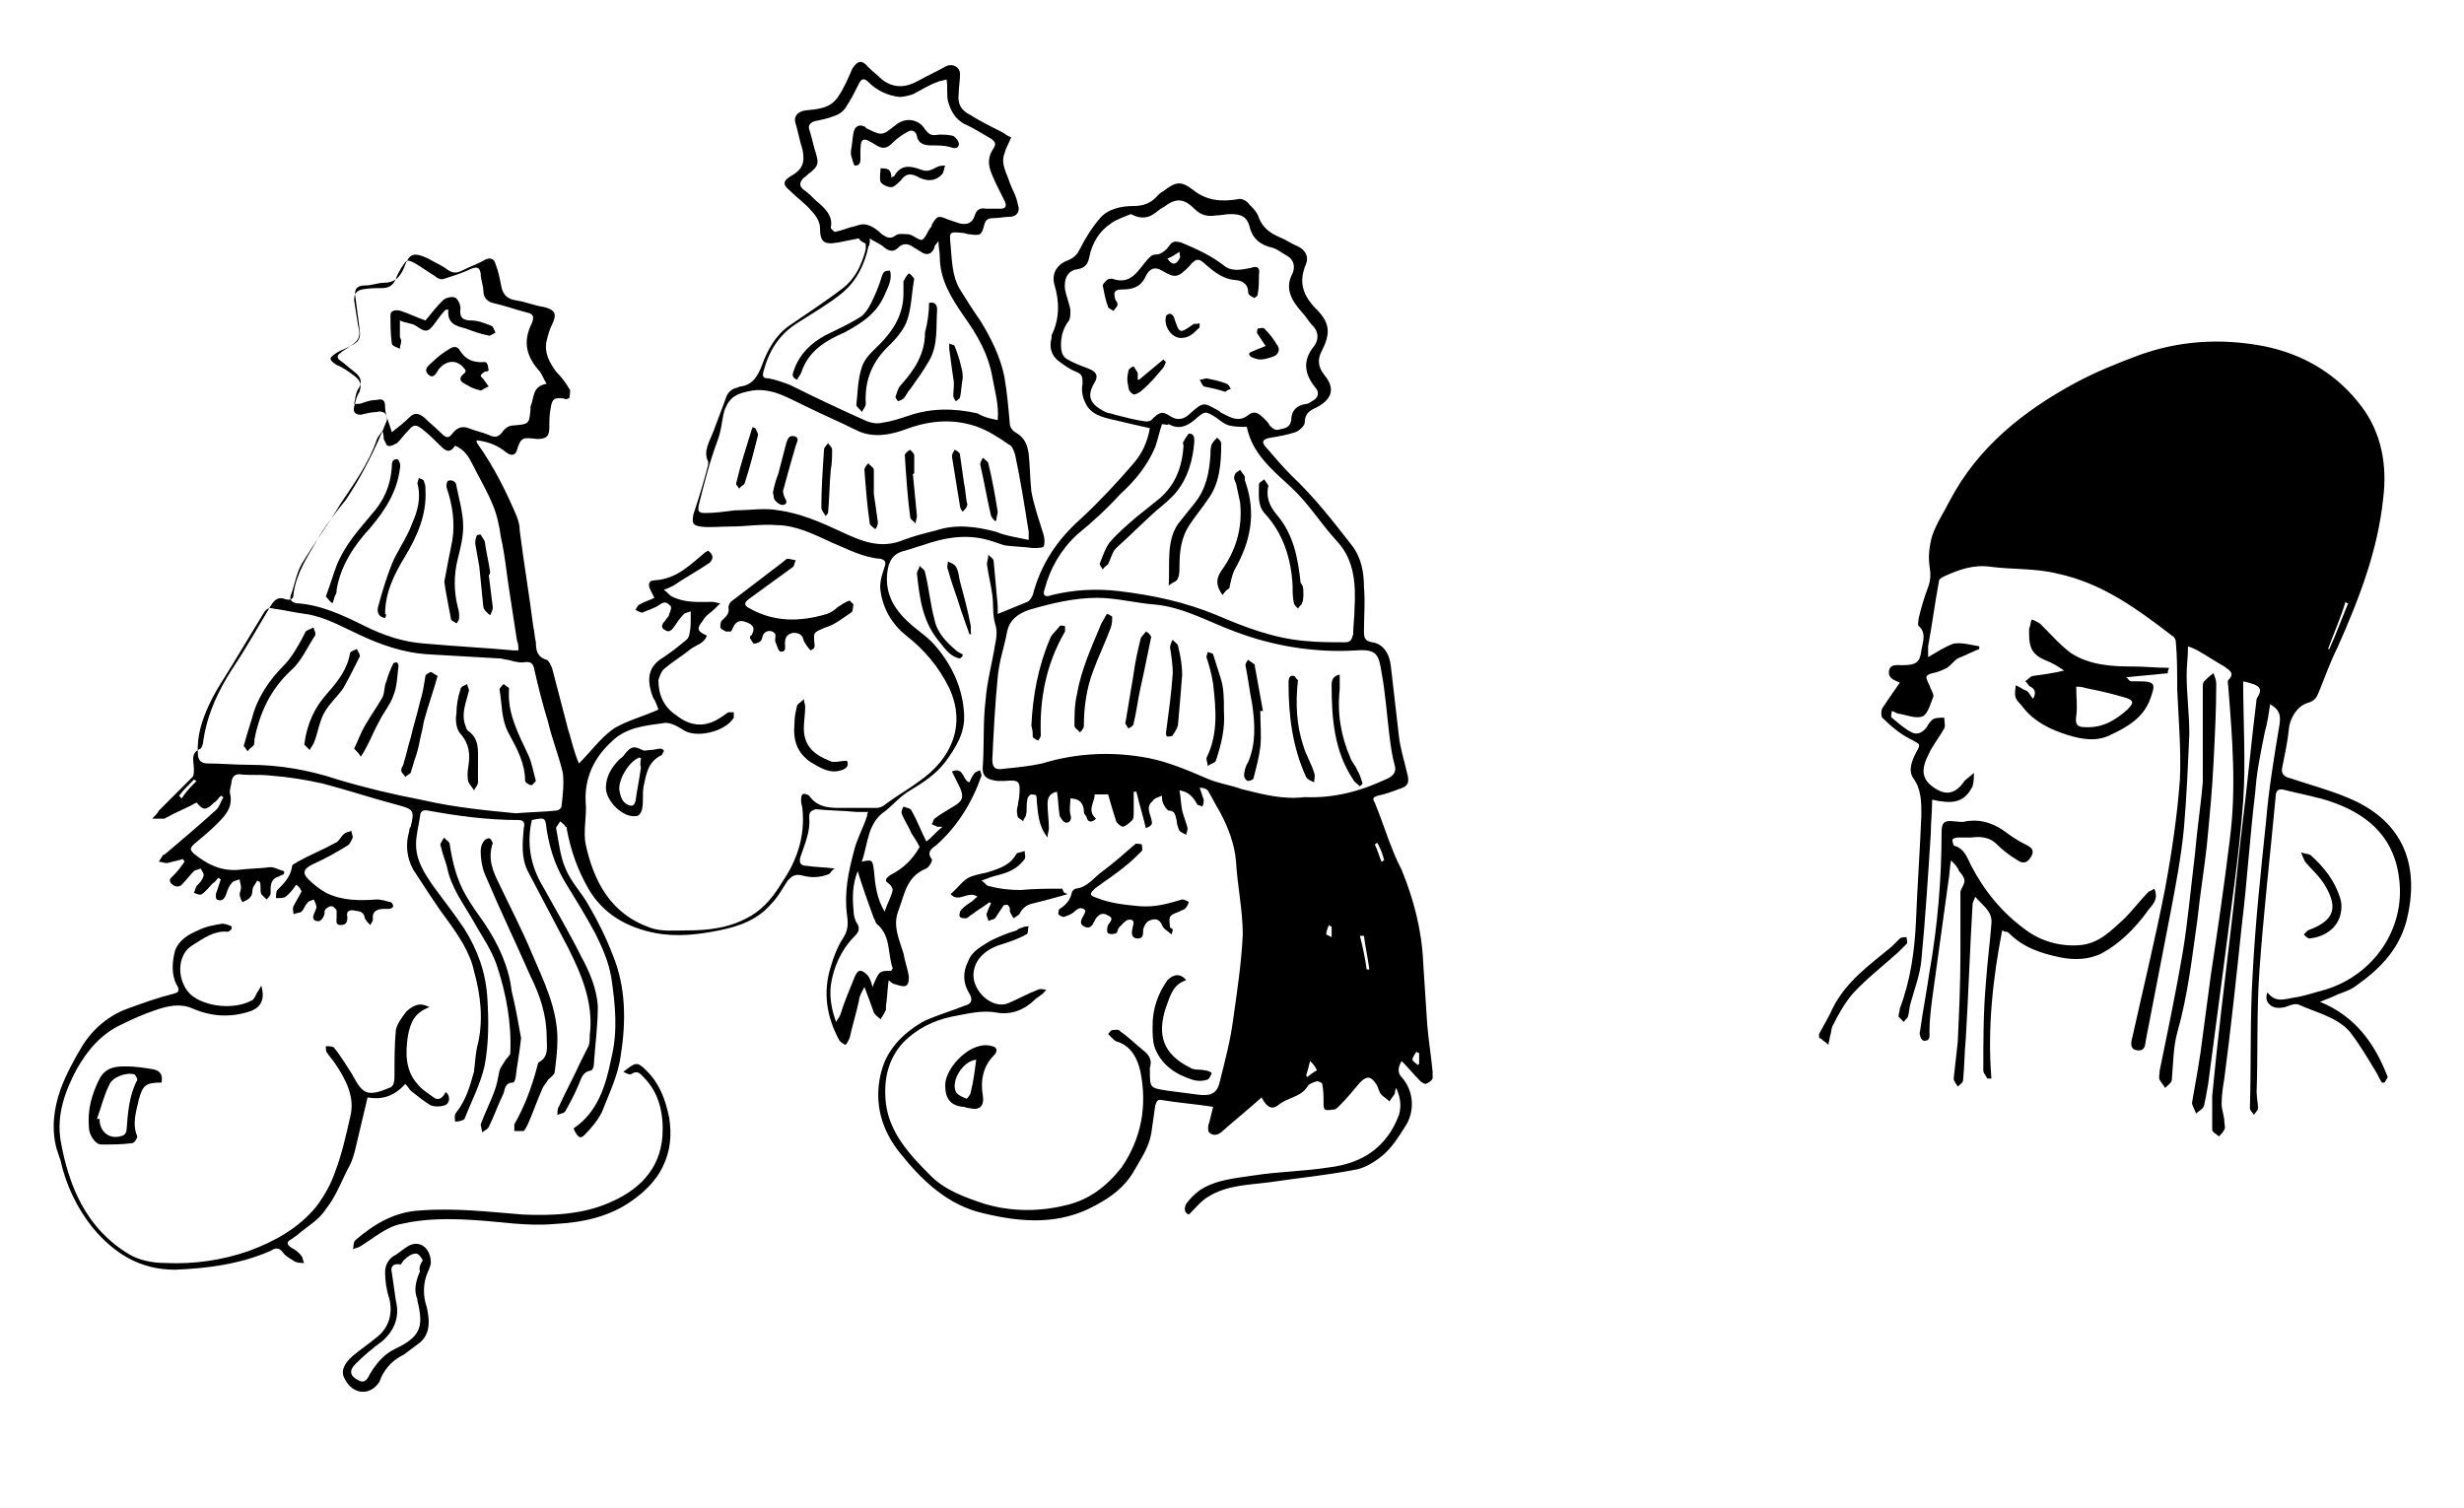 <?xml version="1.0" encoding="utf-8"?>
<!-- Generator: Adobe Illustrator 26.5.0, SVG Export Plug-In . SVG Version: 6.00 Build 0)  -->
<svg version="1.1" id="Layer_1" xmlns="http://www.w3.org/2000/svg" xmlns:xlink="http://www.w3.org/1999/xlink" x="0px" y="0px"
	 viewBox="0 0 183 112" style="enable-background:new 0 0 183 112;" xml:space="preserve">
<g>
	<path d="M85.4,31.8c-0.9-0.2-1.8-0.4-2.6-0.6c-0.9-0.2-1.8-0.4-2.2-1.3c-0.2-0.4-0.3-0.9-0.2-1.4c0-0.5,0-0.7-0.5-0.9
		c-0.5-0.2-0.9-0.5-1.3-0.8c-0.5-0.4-0.7-1-0.5-1.7c0-0.1,0-0.1,0-0.2c0.6-1.2,0.6-2.5,0.2-3.8c-0.2-0.8,0.2-1.5,1.1-1.8
		c0.4-0.2,0.6-0.4,0.8-0.8c0.4-0.8,0.9-1.6,1.5-2.3c0.6-0.7,1.6-0.9,2.5-0.9c0.7,0,1.3-0.2,1.8-0.8c0.1-0.1,0.2-0.2,0.4-0.3
		c0.9-0.7,1.3-0.8,2.2-0.1c1,0.8,2.1,0.9,3.3,0.7c0.3-0.1,0.7,0.1,0.9,0.4c0.3,0.3,0.6,0.6,0.7,1c0.3,0.7,0.8,1.1,1.5,1.4
		c0.5,0.2,0.9,0.5,1.4,0.7c0.6,0.3,0.8,0.8,0.6,1.3C96.4,21,96.8,22,97.8,23c1,1,1,1.8,0.4,3c-0.4,0.7-0.3,1.3,0.2,1.9
		c0.8,1,0.5,1.8-0.7,2.4c-0.5,0.2-0.8,0.5-0.8,1.1c0,0.2-0.4,0.6-0.7,0.7c-0.6,0.2-1.2,0.3-1.8,0.4c-0.6,0.1-0.8,0.3-0.3,0.8
		c0.6,0.7,1.2,1.4,1.8,2c1.7,1.6,3.1,3.4,4.5,5.2c0.7,0.9,0.9,2,0.9,3.1c0.1,1.1,0,2.2,0,3.3c0,0.5,0.1,0.7,0.6,0.8
		c0.8,0.1,1.3,0.8,1.4,1.8c0.2,1.7,0.4,3.5,0.6,5.2c0.1,0.9,0.4,1.8,0.6,2.7c0.2,0.7,0.1,1-0.6,1.2c-0.5,0.2-1.1,0.4-1.6,0.5
		c-0.3,0.1-0.4,0.2-0.2,0.5c0.5,1.2,0.9,2.5,1.4,3.7c0.2,0.5,0.4,0.9,0.6,1.3c0.9,2.2,1.5,4.5,1.6,6.9c0.1,1.5,0.2,3.1,0.3,4.6
		c0.1,1.2,0.3,2.4,0.4,3.5c0,0.2,0,0.3,0,0.5c-0.1,0.2-0.3,0.3-0.5,0.4c-0.1,0-0.3-0.1-0.4-0.2c-0.5-0.5-0.9-1-1.4-1.5
		c-0.3,0.5-0.3,0.9,0,1.2c0.9,1,1,2.5,0.3,3.6c-0.5,0.8-1,1.6-1.7,2.2c-0.6,0.5-1.4,1-2.2,1.1c-2.1,0.4-4.2,0.6-6.2,0.9
		c-1.5,0.2-3.2,0.2-4.6,1.1c-0.5,0.3-0.9,0.8-1.4,1.3c-0.3-0.1-0.4-0.4-0.2-0.8c0.3-0.4,0.6-0.7,1-1c1.2-0.8,2.7-0.9,4-1.1
		c1.9-0.3,3.7-0.3,5.6-0.6c2.5-0.3,4.3-1.5,5.2-3.9c0.2-0.7,0.1-1.3-0.2-2c-0.1,0.2-0.1,0.3-0.1,0.4c-0.1,0.2-0.3,0.4-0.4,0.6
		c-0.2-0.2-0.4-0.3-0.6-0.5c-0.2-0.2-0.2-0.5-0.4-0.8c-0.4-0.6-0.7-0.6-1.2-0.1c-0.5,0.6-1,1.2-1.5,1.7c-0.1,0.1-0.3,0.3-0.4,0.3
		c-0.2,0-0.5,0.1-0.7,0c-0.1-0.1-0.1-0.3-0.1-0.5c0-0.5,0-0.9-0.1-1.4c0-0.1-0.3-0.2-0.4-0.2c-0.3,0.1-0.6,0.2-0.7,0.4
		c-0.5,0.8-1.5,0.8-2.2,1.4c-0.4,0.3-0.8,0.2-1.2-0.6c-1,0.9-2,1.7-2.9,2.5c-0.3,0.3-0.7,0.4-1,0.1c-0.1-0.1-0.1-0.5,0-0.7
		c0.1-0.4,0.2-0.8,0.3-1.2c-1.3-0.2-2.6-0.3-3.8-0.5c-0.4-0.1-0.4,0.2-0.5,0.4c-0.1,0.7-0.2,1.4-0.3,2.1c-0.2,1.1-0.8,1.9-1.3,2.8
		c-0.7,1.2-1.7,1.9-2.8,2.5c-2.7,1.5-5.5,1.3-8.4,0.6c-2.6-0.6-4.5-2.4-6.1-4.4c-1.4-1.7-2-3.7-1.5-5.9c0.4-1.8,1.6-3,3.1-3.9
		c0.8-0.4,1.8-0.7,2.6-1c0.2-0.1,0.3-0.1,0.5-0.2c0.5-0.1,0.7-0.4,0.4-0.9c-0.5-0.8-0.5-1.6-0.1-2.4c0.3-0.8,1-1.1,1.6-1.5
		c0.6-0.3,1.3-0.6,2-0.8c0.1-0.1,0.3-0.2,0.4-0.2c0.2-0.1,0.3-0.1,0.5-0.1c-0.1,0.2,0,0.6-0.2,0.6c-0.5,0.3-1.1,0.5-1.7,0.7
		c-1.1,0.3-2.1,1-2.2,2.2c-0.1,1.3,1.4,2.7,2.6,2.2c0.7-0.3,1.4-0.7,2.2-1c0.2-0.1,0.4,0,0.6,0c-0.1,0.1-0.2,0.3-0.4,0.4
		c-0.1,0.1-0.3,0.2-0.4,0.3c-0.8,0.8-1.8,1.2-2.9,1c-1.1-0.2-2.2,0.1-3.3,0.3c-1.4,0.3-2.6,0.9-3.6,1.9c-1.2,1.3-1.5,2.9-1.3,4.6
		c0.3,2.2,1.8,3.8,3.3,5.3c1.1,1.1,2.5,1.6,4,2.1c2,0.6,4.1,0.6,6.1,0.1c1.7-0.4,3-1.4,4.1-2.8c1.5-2.2,1.9-4.6,1.4-7.1
		c-0.2-0.9-0.6-1.8-1.6-2.2c-0.1,0-0.3-0.1-0.4-0.2c-0.1-0.1-0.3-0.3-0.4-0.4c0,0,0.2-0.3,0.3-0.3c0.2,0,0.5-0.1,0.6,0.1
		c0.6,0.4,1.2,1,1.7,1.4c0.4,0.3,0.7,0.7,0.5,1.3c0,0.1,0,0.1,0,0.2c0,1.3,0,1.3,1.3,1.5c0.8,0.1,1.5,0.2,2.3,0.3
		c0.8,0.1,1.4,0,1.6-1c0.4-1.6,0.8-3.1,1-4.7c0.3-2.1,0.6-4.1,0.7-6.2c0-1.8-0.4-3.6-0.5-5.4c-0.1-1.3-0.6-2.6-1.2-3.7
		c-0.3-0.5-0.6-1.1-0.9-1.6c-0.1-0.1-0.3-0.2-0.6-0.2c0.1,0.3,0.2,0.6,0.3,0.9c0,0.1,0,0.3-0.1,0.5c-0.2-0.1-0.4-0.1-0.4-0.2
		c-0.3-0.5-0.6-0.9-1.3-1c0.1,0.5,0.1,1,0.2,1.5c0.1,0.4,0.3,0.9,0.4,1.3c0,0.2-0.1,0.4-0.1,0.5c-0.2-0.1-0.4-0.2-0.5-0.3
		c-0.1-0.2-0.2-0.5-0.2-0.7c-0.1-0.4-0.1-0.8-0.6-0.8c-0.1,0-0.3-0.3-0.4-0.5c-0.1-0.2-0.1-0.4-0.1-0.6c-0.3,0.1-0.6,0.2-0.7,0.4
		c-0.5,0.4-0.2,0.9-0.1,1.3c0.1,0.4,0.1,0.5-0.4,0.7c-0.2-0.9-0.5-1.8-0.7-2.7l-0.2,0c0,0.5,0,1,0,1.5c0,0.2,0,0.5-0.1,0.6
		c-0.2,0.2-0.4,0.4-0.7,0.5c-0.1,0-0.4-0.2-0.5-0.4c-0.2-0.6-0.4-1.3-0.6-2h-1c0,0.6-0.6,1.2,0.1,1.8c-0.3,0.3-0.6,0.3-0.7-0.1
		c0-0.1-0.2-0.2-0.2-0.4c0-0.6-0.3-1-1-1c0,0.4-0.1,0.8,0,1.2c0.1,0.3,0,0.6-0.3,0.6c-0.2,0-0.4-0.3-0.5-0.5
		c-0.1-0.6-0.1-1.2-0.2-1.8c-0.5,0.1-0.7,0.4-0.7,0.9c0,0.6,0.1,1.2,0.1,1.8c0,0.2-0.1,0.4-0.1,0.7c-0.7-0.9-0.7-1.8-0.8-2.7
		c0-0.2,0-0.4-0.1-0.5C77,59.1,76.8,59,76.6,59c-0.1,0-0.3,0.2-0.3,0.4c-0.1,0.4,0,0.8-0.1,1.1c0,0.2-0.2,0.3-0.2,0.5
		c-0.1-0.1-0.3-0.2-0.4-0.3c-0.1-0.3-0.1-0.6,0-0.9c0-0.2,0.1-0.5,0.1-0.7c0.1-1.1,0-1.2-1.1-1.1c-0.2,0-0.4,0-0.5,0
		c-0.9-0.1-1.2-0.4-1.1-1.2c0.1-1.6,0-3.2,0.2-4.8c0.1-1.4,0.5-2.8,0.7-4.1c0.1-0.5,0.2-1,0-1.6c-0.2-0.7-0.1-1.4-0.2-2.1
		c-0.1-0.8-0.3-1.5-0.4-2.3c0-0.2,0.1-0.4,0.1-0.7c0.2,0.2,0.4,0.3,0.4,0.5c0.1,1.1,0.2,2.2,0.3,3.3c0,0.2,0,0.5,0,0.6
		c0.7-0.3,1.5-0.6,2.2-0.9c0.2-0.1,0.3-0.3,0.4-0.5c0.6-2.3,1.8-4.1,3.6-5.7c1.4-1.3,2.7-2.7,3.9-4.1C84.8,33.7,85.2,32.9,85.4,31.8
		 M96.9,59.2c2.3,0.1,4.3-0.5,6.2-1.4c0.4-0.2,0.6-0.5,0.5-0.9c-0.2-0.7-0.3-1.4-0.4-2.2c-0.2-1.6-0.3-3.2-0.6-4.8
		c-0.2-1.2-0.3-1.7-1.8-1.6c-3.1,0.2-6.2-0.3-9.1-1.4c-1.9-0.7-3.8-1.8-5.9-2c-1.4-0.1-2.9-0.5-4.3-0.5c-1.7,0-3.4,0.4-5.1,0.9
		c-0.8,0.3-1.4,0.7-1.6,1.6c-0.2,1.1-0.6,2.2-0.7,3.4c-0.2,2-0.3,4-0.4,6.1c0,0.6,0.2,0.8,0.8,0.7c1-0.1,2-0.2,2.9-0.4
		c2.6-0.8,5.3-0.9,7.9-0.4c1.5,0.3,2.9,0.9,4.3,1.5c0.9,0.4,1.8,0.5,2.6,0.8C93.8,59,95.3,59.4,96.9,59.2 M84,15.9
		c-0.5,0.2-1.1,0.4-1.5,0.7c-0.9,0.6-1.4,1.5-1.6,2.5c-0.1,0.5-0.3,0.8-0.9,0.9c-0.7,0.1-1,0.7-0.9,1.5c0.1,0.5,0.3,1,0.4,1.5
		c0,0.3,0,0.6-0.1,0.8c-0.4,0.5-0.6,1.1-0.6,1.8c0,0.5,0.1,0.9,0.5,1.1c0.5,0.3,1.1,0.5,1.6,0.7c0.5,0.2,0.7,0.5,0.4,1
		c-0.6,1-0.4,1.6,0.8,2.2c0.2,0.1,0.5,0.1,0.7,0.2c0.8,0.2,1.5,0.4,2.3,0.5c0.1,0,0.3,0,0.4-0.1c0.6-0.6,0.8-0.7,1.4-0.3
		c0.6,0.4,1.1,0.2,1.5-0.2c1-0.9,1-0.8,2.1-0.2c0,0,0.1,0,0.1,0.1c0.6,0.3,1.3,0.8,2,0.3c0.6-0.5,0.9-0.2,1.4,0.3
		c0.1,0.1,0.2,0.2,0.3,0.4c0.2,0.2,0.4,0.4,0.7,0.3c0.4-0.1,0.8-0.1,0.9-0.7c0-0.7,0.4-1.1,1.1-1.2c0.2,0,0.4-0.2,0.6-0.3
		c0.3-0.2,0.4-0.6,0.1-0.9c-0.8-1-1-2-0.1-3.1c0.3-0.4,0.4-1-0.1-1.5c-0.3-0.3-0.5-0.7-0.8-1c-0.8-0.9-1.3-1.8-0.7-2.9
		c0.2-0.5,0.1-1-0.4-1.3c-0.4-0.2-0.7-0.5-1.1-0.6c-0.9-0.2-1.5-0.7-1.7-1.6c-0.2-0.7-0.6-0.9-1.4-0.9c-0.4,0-0.7,0.1-1.1,0.1
		c-0.6,0.1-1.1,0-1.6-0.5c-0.8-0.8-1.4-0.8-2.3-0.1c-0.1,0-0.1,0.1-0.2,0.1C85.7,15.9,85.1,16.5,84,15.9 M86.3,31.5
		c-0.2,0.6-0.3,1.1-0.5,1.7c-0.6,1.4-1.5,2.5-2.6,3.5c-1,1.1-2.1,2.1-3.2,3c-1.2,1.1-2,2.5-2.4,4c-0.2,0.5,0,0.7,0.5,0.5
		c1.6-0.4,3.3-0.5,5-0.3c2.5,0.3,4.9,0.8,7.3,1.8c2.1,0.9,4.2,1.7,6.5,1.9c1,0.1,2,0.1,3,0.1c0.4,0,0.5-0.2,0.6-0.6
		c0-0.6,0.1-1.3,0.1-1.9c0.1-1.8,0-3.6-1.3-5c-1.2-1.3-2.1-2.8-3.4-4c-1.4-1.3-2.9-2.5-3.3-4.5c-0.5,0-0.9,0-1.3-0.1
		c-0.4-0.1-0.7-0.4-1-0.6c-0.8-0.5-0.8-0.5-1.6,0.2c-0.6,0.5-1.2,0.7-1.9,0.3C86.7,31.6,86.5,31.5,86.3,31.5 M101.5,72
		c0.1,0,0.2,0,0.2,0c-0.1-0.8-0.3-1.7-0.4-2.5c-0.1,0-0.2,0-0.3,0C101.2,70.3,101.4,71.2,101.5,72 M97.3,78.8
		c-0.1,0.4-0.2,0.8-0.3,1.1c0,0,0.1,0,0.1,0.1c0.2-0.2,0.5-0.4,0.7-0.5C97.7,79.2,97.5,79,97.3,78.8 M105.4,78.2
		c-0.1,0-0.1,0-0.2-0.1c-0.1,0.2-0.3,0.4-0.3,0.6c0,0.1,0.3,0.3,0.4,0.4c0,0,0.1-0.1,0.1-0.1C105.4,78.7,105.4,78.4,105.4,78.2
		 M102.3,62.6c-0.1,0-0.1,0.1-0.2,0.1c0.2,0.4,0.3,0.8,0.5,1.3c0.1,0,0.1-0.1,0.2-0.1C102.7,63.4,102.5,63,102.3,62.6 M98.9,68.8
		c-0.1,0-0.1,0-0.2-0.1c-0.1,0.2-0.2,0.5-0.2,0.7c0,0,0.2,0.1,0.4,0.2C98.9,69.3,98.9,69.1,98.9,68.8"/>
	<path d="M63.8,17.7c-0.5,0.1-1,0.2-1.5,0.3c-1.1,0.2-1.4,0-1.4-1.1c0-0.4-0.3-0.9-0.6-1.2c-0.5-0.6-1.1-1-1.7-1.6
		c-0.5-0.4-0.4-0.7,0.1-1c0.9-0.5,1.1-1,0.9-2c-0.2-0.6-0.3-1.2-0.5-1.9c-0.2-0.5,0.1-0.9,0.7-1c0.9-0.1,1.9-0.1,2.5-1.1
		c0.4-0.6,0.7-1.3,1-2C63.7,4.5,64,4.4,64.5,5c0.3,0.3,0.7,0.6,1,0.9c0.9,0.7,1.8,0.6,2.7,0.1c0.7-0.4,1.4-0.7,2.1-1.1
		c0.5-0.2,1,0.1,1,0.6c0,0.5-0.1,1-0.1,1.5c-0.1,0.7,0.2,1.2,0.8,1.5c0.8,0.5,1.6,0.9,2.4,1.3c0.2,0.1,0.4,0.3,0.7,0.4
		c-0.2,0.5-0.4,0.8-0.5,1.2c-0.3,0.8,0.2,1.5,0.4,2.2c0.2,0.5,0.5,1,0.6,1.6c0.2,0.5-0.1,0.9-0.6,0.9c-0.4,0-0.8,0.1-1.2,0.1
		c-0.4,0-0.6,0.1-0.7,0.5c-0.2,0.8-0.3,0.8-1.1,0.7c-0.2,0-0.3-0.1-0.5-0.1c-1-0.1-1-0.1-0.9,0.9c0.1,1.1,0.1,2.3,0.7,3.3
		c0.5,0.8,1,1.6,1.5,2.3c0.8,1.3,1.5,2.7,1.8,4.2c0.2,1.2,0.3,2.3,0.4,3.5c0,0.2,0.2,0.5,0.4,0.6c0.7,0.4,0.9,0.9,1,1.6
		c0.1,0.9,0.1,1.9,0.2,2.8c0.2,1.1,0.6,2.2,0.9,3.2c0.1,0.3,0.1,0.7,0,0.9c-0.1,0.1-0.5,0.1-0.8,0.1c-0.7-0.1-1.4-0.1-2.1-0.2
		c-0.3-0.1-0.6-0.2-0.9-0.3c-1.8-0.6-3.5-0.3-5.2,0.3c-0.4,0.1-0.9,0.3-1.3,0.4c-0.9,0.2-1.2,0.8-1.3,1.6c-0.2,1.7,0.6,2.9,1.9,4
		c0.6,0.5,1.2,0.9,1.7,1.5c1.2,1.4,2,3.1,2.1,5c0.1,1.4-0.6,2.5-1.4,3.6c-0.7,0.9-1.6,1.5-2.6,2.1c-0.7,0.4-1.2,1-1.8,1.5
		c-1.4,0.9-1.3,2.4-1.8,3.8c0.8-0.2,0.8-0.1,0.9,0.6c0.1,1.1,0.2,2.1,0.8,3.1c0.2-0.6,0.5-1.1,0.6-1.6c0-0.1-0.1-0.3-0.2-0.4
		c-0.1-0.1-0.3-0.2-0.3-0.3c0-0.2,0.2-0.3,0.3-0.4c1-0.5,1.7-1.2,2.2-2.1c-0.2-0.4-0.4-0.7-0.6-1c-0.2-0.5-0.5-0.9-0.7-1.4
		c-0.1-0.2,0-0.4,0.1-0.6c0.2,0.1,0.5,0.1,0.6,0.3c0.4,0.7,0.7,1.5,1.1,2.3c0.4-0.3,0.7-0.7,1.2-1.1c-0.3,0-0.3,0-0.4,0
		c-0.1-0.1-0.3-0.1-0.4-0.2c0.1-0.1,0.1-0.3,0.2-0.4c0.4-0.3,0.9-0.6,1.4-0.9c0.7-0.4,0.8-0.7,0.5-1.4c-0.2-0.4-0.4-0.8-0.6-1.2
		c0.9-0.4,0.8,0.7,1.3,0.8c0.1-0.2,0.2-0.5,0.4-0.7c0.1-0.1,0.2-0.1,0.4-0.2c0,0.1,0.1,0.3,0.1,0.4c-0.7,2-1.8,3.8-3.4,5.2
		c-0.3,0.2-0.7,0.5-0.3,1c0.1,0.1-0.2,0.6-0.4,0.7c-1.5,0.6-1.6,1.9-2.1,3.2c-0.4,1.1,0.1,2.1,0.4,3.1c0.1,0.6,0.3,1.1,0.4,1.7
		c0,0.2,0,0.6-0.2,0.7c-0.2,0.1-0.5,0-0.8-0.1c-0.1,0-0.3-0.1-0.5-0.3c-0.1,0.7-0.1,1.3-0.2,1.9c0,0.1,0,0.3,0,0.3
		c-0.1,0.2-0.2,0.4-0.4,0.7c-0.2-0.2-0.4-0.3-0.5-0.5c-0.2-0.6-0.4-1.1-0.7-1.9c-0.2,0.4-0.4,0.7-0.4,1c-0.2,0.9-0.5,1.9-0.7,2.8
		c-0.1,0.2-0.2,0.4-0.3,0.5c-0.2-0.1-0.4-0.2-0.5-0.4c-0.9-1.7-1.2-3.5-0.6-5.4c0.2-0.7,0.5-1.5,0.9-2.1c0.4-0.6,0.4-1.1,0.3-1.8
		c-0.2-1.6,0.1-3.1,0.5-4.6c0.2-0.9,0.7-1.8,1-2.7c0-0.1,0-0.2,0.1-0.3c-0.3,0-0.6,0-0.9,0c-1-0.1-2-0.1-3-0.2
		c-0.1,0-0.3,0.1-0.4,0.2c-0.1,0.1-0.1,0.3-0.1,0.4c0.1,1-0.3,1.9-0.6,2.8c-0.2,0.5-0.1,0.8,0.4,0.8c0.6,0.1,1.3,0.1,2.1,0.2
		c-0.2,0.1-0.3,0.3-0.4,0.4c-0.7,0.3-1.4,0.3-2.1,0.1c-0.5-0.1-0.7,0.1-1,0.4c-0.4,0.6-0.7,1.2-1.2,1.7c-1,1.2-2.4,1.7-3.9,2
		c-1.5,0.3-3.1,0.5-4.7,0.2c-2.1-0.4-3.9-1.4-5-3.3c-0.8-1.4-1.3-2.8-1.6-4.4c0-0.1,0-0.2-0.1-0.2c-0.1-0.2-0.3-0.3-0.4-0.4
		c-0.1,0.2-0.3,0.4-0.3,0.5c0.2,1,0.3,2.1,0.7,3c0.4,1,1.2,1.8,1.7,2.7c0.7,1.2,1.3,2.4,1.8,3.7c1,2.4,1,5,0.6,7.5
		c-0.2,1.5-0.9,2.9-1.4,4.2c-0.3,0.6-0.8,1.2-1.3,1.7c-0.3,0.3-0.5,0.2-0.8-0.5c1.8-1.2,2.4-3.2,2.8-5.2c0.5-2,0.3-4,0-6
		c-0.2-1.2-0.7-2.3-1.2-3.3c-0.7-1.3-1.5-2.6-2.3-3.9c-0.7-1.2-1.1-2.5-1.3-3.8c-0.1-0.9-0.1-0.9-1.1-0.7c-0.4,1.7-0.1,3.4,0.8,4.9
		c1,1.8,2,3.5,2.9,5.3c0.6,1.1,1.1,2.3,1.2,3.6c0,1.5-0.2,2.9-0.3,4.4c0,0.1-0.1,0.4-0.2,0.4c-0.6,0.1-0.7,0.5-0.9,1
		c-0.3,0.7-0.6,1.3-1,2c-0.1,0.2-0.4,0.2-0.6,0.3c0-0.2,0-0.5,0.1-0.6c0.5-1.1,1.1-2.2,1.6-3.3c0.2-0.4,0.4-0.8,0.6-1.2
		c0.1-0.2,0.1-0.5,0.1-0.8c0.3-2.4-0.6-4.5-1.6-6.5c-1-1.9-2-3.8-3-5.7c-0.5-1-0.4-2.1-0.3-3.2c0.1-0.4,0-0.6-0.4-0.6
		c-2.3,0-4.5-0.3-6.7-0.7c-0.4-0.1-0.6,0.1-0.6,0.4c-0.1,0.7-0.3,1.4-0.3,2.1c0,1.2,0.6,2.1,1.2,3c0.8,1.1,1.6,2.1,2.4,3.3
		c1,1.6,1.6,3.3,1.7,5.2c0.1,1.6,0.1,3.3-0.2,4.9c-0.3,1.4-1,2.7-1.5,4c-0.1,0.1-0.4,0.2-0.7,0.2c0-0.2-0.1-0.5,0.1-0.7
		c0.7-0.9,1-1.9,1.3-3c0.1-0.7,0.1-1.4,0.3-2.1c0.4-1.8,0.2-3.6-0.3-5.4c-0.3-1.4-1.2-2.7-2-3.8c-0.9-1.2-1.7-2.5-2.5-3.7
		c-0.5-0.9-0.6-1.9-0.3-2.9c0-0.1,0-0.2,0.1-0.3c0.3-1.2,0.2-1.3-0.9-1.6c-1.9-0.5-3.7-1.1-5.6-1.6c-1.3-0.3-2.6-0.5-3.9-0.6
		c-0.8-0.1-1.6,0-2.3-0.1c-0.3,0-0.5,0.1-0.6,0.5c0,0.3-0.2,0.7-0.1,1c0.2,1-0.4,1.6-1,2.2c-0.5,0.5-1.1,1-1.7,1.5
		c-0.3,0.3-0.3,0.4,0,0.7c1,0.8,2,1.3,3.3,1.2c0.8-0.1,1.6-0.1,2.4-0.2c0.3,0,0.6,0.2,1,0.3c0,0.1,0,0.1,0,0.2
		c-0.1,0.1-0.3,0.1-0.4,0.2c-0.4,0.1-0.6,0.4-0.6,0.9c0,0.1,0,0.3,0,0.4c-0.1,0.2-0.2,0.3-0.3,0.4c-0.1-0.1-0.3-0.3-0.4-0.4
		c-0.1-0.3,0-0.6-0.1-0.9l-0.2-0.1c-0.1,0.2-0.2,0.3-0.3,0.5c-0.1,0.2,0,0.5-0.2,0.7c-0.1,0.2-0.4,0.3-0.6,0.4
		c-0.1-0.2-0.2-0.4-0.2-0.6c0-0.1,0.1-0.3,0.1-0.5c0-0.2-0.1-0.4-0.1-0.6c-0.2,0.1-0.5,0.1-0.6,0.3c-0.2,0.2-0.3,0.5-0.4,0.8
		c-0.1,0.3-0.3,0.6-0.7,0.4c-0.1-0.1-0.1-0.4,0-0.6c0.1-0.3,0.2-0.6,0.3-0.9c-0.1,0-0.1-0.1-0.2-0.1c-0.1,0.1-0.2,0.3-0.4,0.4
		c-0.3,0.3-0.5,0.6-0.8,0.8c-0.1,0.1-0.4,0-0.6-0.1c0.1-0.2,0.1-0.3,0.2-0.5c0.2-0.2,0.4-0.4,0.5-0.7c0.1-0.2-0.1-0.4-0.2-0.6
		c-0.2,0.1-0.4,0.1-0.5,0.2c-0.3,0.3-0.6,0.7-0.9,1c-0.2,0.2-0.5,0.2-0.8-0.1c-0.2-0.3,0-0.4,0.2-0.6c0.3-0.3,0.6-0.7,0.8-1
		c0-0.1-0.1-0.1-0.1-0.2c-0.4,0.1-0.8,0.2-1.2,0.3c-0.2,0-0.4-0.1-0.6-0.1c0.1-0.2,0.2-0.3,0.3-0.5c0,0,0.1,0,0.2-0.1
		c1.3-1.1,2.6-2.2,3.8-3.3c0.2-0.2,0.3-0.6,0.5-0.9c-0.1,0-0.1-0.1-0.2-0.1c-0.2,0.2-0.3,0.4-0.5,0.5c-0.6,0.6-0.8,0.6-1.3,0
		c-0.7,0.4-1.5,0.7-2.2,1.1c-0.1,0-0.1,0.1-0.2,0.1c-0.3,0-0.6,0-0.9,0c0.2-0.2,0.4-0.4,0.5-0.6c0.8-0.8,1.7-1.7,2.5-2.5
		c0.1-0.1,0.1-0.4,0.1-0.6c0-0.5-0.3-1.2,0.5-1.5c0.1-0.1,0.2-0.4,0.2-0.6c0.3-2,1.1-3.7,2.2-5.4c1-1.5,1.9-3.1,2.8-4.6
		c0.3-0.5,0.6-0.7,1.1-0.5c0.4,0.1,0.6,0,0.6-0.4c0.2-1.5,1-2.7,1.7-3.9c0.6-1.1,1.4-2.1,2.2-3.1c1.2-1.8,2.2-3.8,3-5.8
		c0.1-0.2,0-0.5-0.1-0.6c-0.1-0.1-0.4-0.2-0.6-0.1c-0.4,0-0.8,0.1-1.2,0.2c-0.4,0-0.6-0.2-0.5-0.6c0.1-0.4,0.2-0.8,0.4-1.1
		c0.2-0.6,0-0.9-0.4-1.2c-0.4-0.3-0.8-0.6-1.3-0.8c-0.6-0.4-0.6-0.5,0-0.9c0.3-0.2,0.7-0.3,1-0.5c0.7-0.3,0.8-0.6,0.7-1.3
		c-0.1-0.8-0.2-1.5-0.3-2.3c-0.1-0.5,0-0.9,0.7-0.9c0.5,0,1-0.2,1.4-0.2c0.8,0,1.2-0.4,1.5-1.1c0.4-1.1,0.7-1.2,1.8-0.7
		c0.5,0.3,1,0.5,1.4,0.8c0.4,0.3,0.7,0.3,1.1,0.1c0.6-0.3,1.2-0.5,1.7-0.8c0.4-0.2,0.7-0.1,0.8,0.3c0.2,0.5,0.3,1,0.4,1.5
		c0.1,0.7,0.4,1.1,1.1,1.2c0.7,0.1,1.4,0.4,2.1,0.5c0.8,0.2,1,0.5,0.6,1.3c-0.2,0.4-0.3,0.8-0.4,1.2c-0.2,0.9,0.2,1.6,0.7,2.3
		c0.4,0.4,0.7,0.8,1,1.3c0.1,0.1,0,0.4,0,0.6c0,0.1-0.3,0.2-0.4,0.1c-0.7-0.1-0.9,0-1,0.7c-0.1,0.5-0.1,0.9-0.1,1.4
		c0,0.7-0.2,0.9-0.9,0.9c-1-0.1-1.2-0.2-1.5,0.8c-0.1,0.4-0.4,0.5-0.8,0.2c-0.6-0.5-1.3-0.8-2.2-0.9c0,0.1,0,0.2,0.1,0.3
		c1.2,1.7,2.1,3.5,2.9,5.4c0.1,0.3,0.2,0.6,0.2,1c0.3,2.4,0.7,4.7,1,7.1c0.1,0.4,0.1,0.8,0.2,1.2c0,0.6,0.1,1.1,0.8,1.3
		c0.2,0.1,0.3,0.4,0.4,0.6c0.4,1.5,0.8,3.1,1.2,4.6c0.2,0.6,0.3,1.1,0.5,1.7c0.1,0.3,0.2,0.6,0.3,0.8c0.9-0.9,1.6-1.9,2.6-2.6
		c1-0.6,2.2-0.9,3.3-1.4c-0.1-0.3-0.2-0.6-0.4-0.9c-0.6-1.6-0.2-2.4,0.8-3c0.6-0.4,1.1-0.8,1.7-1.3c0.1-0.1,0.2-0.3,0.2-0.4
		c0.1-0.4,0.1-0.8,0.1-1.2c0-0.2,0-0.3,0-0.5c-0.2,0.1-0.4,0.1-0.5,0.2c-0.3,0.3-0.5,0.6-0.7,0.9c-0.2,0.3-0.4,0.5-0.7,0.3
		c-0.4-0.2-0.2-0.5,0-0.7c0.1-0.2,0.3-0.3,0.3-0.5c0.1-0.2,0.2-0.5,0.1-0.6c-0.2-0.2-0.4-0.4-0.8-0.1c-0.4,0.3-0.9,0.4-1.3,0.6
		c-0.1,0-0.3-0.1-0.5-0.2c0.1-0.2,0.2-0.4,0.3-0.4c0.3-0.2,0.7-0.3,1.1-0.5c-0.1-0.2-0.2-0.4-0.3-0.6c-0.2-0.4-0.1-0.7,0.3-0.7
		c1.7-0.1,2.7-1.2,3.8-2.1c0.1,0,0.1-0.1,0.2-0.1c0.4,0.3,0.4,0.6,0.1,0.9c-0.9,0.6-1.8,1.1-2.7,1.7c-0.2,0.1-0.4,0.2-0.7,0.3
		c0.3,0.2,0.4,0.4,0.6,0.5c1,0.5,2,0.4,3,0.4c0.2,0,0.4,0.1,0.6,0.1c-0.1,0.1-0.3,0.3-0.4,0.4c-0.3,0.3-0.7,0.5-0.9,0.9
		c-0.5,0.6-0.4,0.8,0.3,1.1c-0.2,0.6-0.8,0.7-1.2,1c-0.6,0.5-1.3,0.9-2,1.5c-0.2,0.2-0.3,0.5-0.4,0.8c0,1.1,0.4,2,1.3,2.6
		c1,0.8,2.1,1,3.3,0.2c0.2-0.1,0.4-0.3,0.6-0.4c0.1,0,0.3,0,0.4,0c0,0.1,0,0.3,0,0.4c-0.6,1-2.6,1.5-3.6,1c-0.5-0.3-1.1-0.7-1.6-0.6
		c-1.4,0.2-2.8,0.3-3.9,1.4c-1.3,1.2-2,2.7-1.9,4.5c0.1,1-0.2,2.1,0,3.1c0.6,2.8,1.9,5.2,4.8,6.2c0.8,0.3,1.8,0.2,2.7,0.2
		c1.7,0,3.3-0.2,4.8-1.1c1-0.6,1.7-1.5,2.3-2.5c1.1-1.6,1.7-3.4,1.5-5.4c0-0.2-0.1-0.4-0.1-0.6c0-0.2,0-0.4,0.1-0.5
		c0.1-0.1,0.4,0,0.5,0.1c0.7,1,1.8,0.9,2.7,0.9c0.8,0,1.6,0,2.3,0c0.2,0,0.5-0.1,0.7-0.3c0.8-0.6,1.7-1.1,2.5-1.7
		c2.3-1.6,3.5-4.1,2.2-6.9c-0.8-1.6-1.8-2.8-3.2-3.9c-1-0.8-1.7-1.9-1.9-3.3c-0.1-0.6,0.1-1.2,0.3-1.8c0.1-0.3,0.1-0.5-0.3-0.6
		c-1.3-0.1-2.4-0.7-3.6-1.2c-1.3-0.6-2.7-1.3-4.1-1.3c-1.1-0.1-2.3,0.1-3.4,0.1c-0.8,0-1.6,0.1-2.3,0c-0.6-0.1-0.6-0.3-0.5-0.9
		c0.4-1.2,0.8-2.5,1.1-3.7c0-0.1,0-0.2,0-0.2c-0.4-0.8,0.1-1.5,0.4-2.3c0.3-0.8,0.6-1.6,0.9-2.4c0.1-0.4,0.4-0.7,0.8-0.8
		c0.1,0,0.2-0.1,0.3-0.1c0.9-0.1,1.3-0.8,1.6-1.6c0.4-1.1,1-2.2,2-2.9c1.3-0.9,2.7-1.8,4-2.8c0.9-0.7,1.4-1.7,1.7-2.9
		c0-0.1,0-0.3,0-0.4C63.9,17.9,63.8,17.8,63.8,17.7 M38.3,60.4c1.3-0.1,2.1-0.1,3-0.2c0.2,0,0.4-0.2,0.4-0.3
		c0.1-0.8,0.2-1.7,0.1-2.5c-0.3-1.3-0.8-2.5-1.1-3.8c-0.4-1.3-0.7-2.5-1-3.8c-0.1-0.6-0.3-0.7-0.9-0.6c-0.4,0-0.7-0.1-1.1-0.2
		c-0.2,0-0.4-0.1-0.6-0.1c-1.7-0.1-3.4-0.2-5.2-0.3c-1.9-0.1-3.6-0.7-5.3-1.5c-1.3-0.6-2.5-1.3-3.9-1.5c-0.8-0.1-1.6-0.3-2.4-0.4
		c-0.3-0.1-0.5,0-0.7,0.3c-0.8,1.3-1.5,2.5-2.3,3.8c-0.6,1-1.3,2-1.8,3.1c-0.5,1.1-0.9,2.3-0.8,3.6c0,0.4,0.2,0.7,0.7,0.7
		c1,0,2.1,0.1,3.1,0.1c2.3,0,4.5,0.4,6.6,1.1c2,0.6,4.1,1.1,6.2,1.5C33.9,60,36.3,60.2,38.3,60.4 M76.4,40.1c0-0.2,0-0.4,0-0.6
		c-0.3-1.9-0.6-3.8-1-5.7c-0.1-0.3-0.2-0.7-0.5-0.8c-0.7-0.5-1.5-1-2.3-1.3c-1.7-0.6-3.4-0.5-5.1,0.1c-1.3,0.5-2.7,0.8-4,0.1
		c-1.2-0.6-2.4-1.1-3.6-1.7c-1.3-0.6-2.5-1.4-4-1.2c-1.1,0.2-1.7,0.4-2.1,1.5c-0.2,0.7-0.2,1.4-0.5,2.2c-0.6,1.6-1,3.2-1.4,4.8
		c-0.1,0.5,0,0.6,0.5,0.6c0.7,0,1.4-0.1,2.2-0.2c1.1,0,2.2-0.2,3.2,0c1.6,0.2,3.2,0.9,4.7,1.6c1.5,0.7,2.9,1.3,4.6,0.6
		c0.8-0.3,1.6-0.5,2.4-0.7c1.5-0.5,3-0.3,4.5,0.1C74.7,39.8,75.5,39.9,76.4,40.1 M28.4,32c-0.2,0.3-0.3,0.4-0.4,0.6
		c-0.6,1.8-1.7,3.3-2.7,4.8c-0.9,1.5-2,3-2.9,4.5c-0.4,0.7-0.5,1.5-0.8,2.3c-0.1,0.3,0,0.5,0.4,0.6c1.8,0.1,3.5,0.9,5.1,1.7
		c1.4,0.7,2.9,1.2,4.5,1.3c2.2,0.2,4.3,0.3,6.5,0.5c0.1,0,0.2,0,0.4,0c0-0.3,0-0.5-0.1-0.7c-0.2-1.3-0.4-2.6-0.6-3.9
		c-0.2-1.3-0.3-2.5-0.6-3.8c-0.1-0.8-0.3-1.7-0.6-2.4c-0.4-1-1-2-1.5-3c-0.3-0.6-0.6-1.1-1.3-1.4c-0.4,0.6-0.7,0.4-1.1,0
		c-0.4-0.4-0.8-0.8-1.3-1.2c-0.5-0.4-0.7-0.4-1.1,0.1c-0.3,0.3-0.5,0.6-0.8,0.9c-0.2,0.1-0.5,0.3-0.7,0.2c-0.1,0-0.2-0.3-0.3-0.5
		C28.5,32.5,28.5,32.3,28.4,32 M74.1,31.2c0.1-1.1-0.2-2.1-0.4-3.2c-0.3-1.7-1.1-3.1-2.1-4.5c-0.9-1.3-1.8-2.7-1.8-4.4
		c0-0.4-0.1-0.7-0.1-1.2c-0.2,0.3-0.3,0.3-0.3,0.5c-0.2,0.5-0.6,0.6-1,0.3c-0.2-0.1-0.3-0.2-0.5-0.3c-0.4-0.3-0.8-0.4-1.2,0
		c-0.3,0.3-0.6,0.3-1,0c-0.3-0.3-0.7-0.4-1.1-0.7c0,0.3,0,0.5-0.1,0.6c-0.3,1.4-0.9,2.6-2,3.5c-1,0.8-2.2,1.5-3.3,2.2
		c-1.4,0.9-2.1,2.1-2.5,3.6c-0.1,0.4,0,0.5,0.4,0.5c0.5,0.1,1.1,0.3,1.6,0.5c1.8,0.9,3.7,1.8,5.5,2.6c0.4,0.2,0.9,0.3,1.3,0.2
		c0.7-0.1,1.3-0.3,1.9-0.5c1.7-0.6,3.4-0.6,5.2-0.2C73.1,31,73.6,31.1,74.1,31.2 M40.6,28.5c-0.2-0.3-0.3-0.6-0.5-0.9
		c-1-1.1-1.3-2.2-0.6-3.6c0.2-0.5,0.1-0.7-0.4-0.8c-0.8-0.2-1.6-0.5-2.5-0.7c-0.4-0.1-0.7-0.4-0.7-0.9c0-0.4-0.2-0.8-0.2-1.3
		c-0.1-0.5-0.3-0.5-0.8-0.3c-0.6,0.3-1.3,0.5-1.9,0.7c-0.2,0.1-0.5,0-0.7-0.2c-0.5-0.3-0.9-0.6-1.4-0.9c-0.7-0.4-0.7-0.3-1.1,0.3
		c-0.1,0.2-0.3,0.5-0.4,0.8c-0.2,0.5-0.5,0.7-1.1,0.7c-0.5,0-0.9,0-1.4,0.1c-0.5,0.1-0.6,0.4-0.6,0.8c0.1,0.6,0.2,1.3,0.3,1.9
		c0.2,0.7,0.1,1.1-0.6,1.5c-0.2,0.2-0.5,0.3-0.7,0.5c-0.3,0.2-0.3,0.4,0,0.6c0.3,0.2,0.6,0.5,1,0.8c0.4,0.3,0.7,0.7,0.3,1.3
		c-0.2,0.3-0.2,0.7-0.3,1.1c0.3,0,0.5,0,0.7-0.1c0.3-0.1,0.6-0.2,1-0.2c0.4-0.1,0.6,0,0.6,0.5c0,0.6,0.3,1.2,0.5,1.9
		c0.5-0.4,0.9-0.7,1.3-1.1c0.4-0.4,0.7-0.3,1.1,0c0.4,0.4,0.9,0.8,1.3,1.2c0.3,0.3,0.5,0.4,0.8,0c0.3-0.4,0.7-0.6,1.2-0.4
		c0.5,0.2,1,0.3,1.5,0.5c0.4,0.2,0.7,0.2,1-0.2c0.2-0.3,0.5-0.5,0.8-0.5c1.2-0.1,1.2-0.1,1.3-1.2c0-0.1,0-0.2,0-0.2
		C39.7,29.5,39.5,28.7,40.6,28.5 M70.3,5.9C70,6,69.8,6,69.6,6.1C69,6.3,68.4,6.7,67.8,7c-0.3,0.1-0.7,0.2-1,0.2
		c-0.9-0.1-1.7-0.5-2.3-1.1c-0.3-0.3-0.5-0.3-0.7,0.1c-0.3,0.6-0.6,1.2-1,1.8c-0.2,0.3-0.5,0.5-0.8,0.6c-0.5,0.2-1,0.3-1.5,0.4
		c-0.3,0.1-0.5,0.3-0.4,0.6c0.2,0.6,0.3,1.2,0.5,1.8c0.2,0.7,0.2,0.9-0.4,1.4c-0.2,0.1-0.3,0.3-0.5,0.4c-0.3,0.3-0.4,0.6,0,0.9
		c0.3,0.2,0.6,0.5,0.9,0.8c0.6,0.5,1.3,1.1,1.1,2c0,0.1,0.3,0.4,0.4,0.3c0.5-0.1,0.9-0.3,1.4-0.4c0.3-0.1,0.6-0.2,0.9-0.1
		c0.4,0.1,0.8,0.4,1.1,0.7c0.3,0.2,0.6,0.4,1,0.1c0.2-0.2,0.7-0.1,1-0.1c0.4,0.1,0.8,0.5,1,0.4c0.3-0.2,0.4-0.7,0.7-1c0,0,0,0,0-0.1
		c0.4-0.7,0.5-0.7,1.2-0.4c0.3,0.1,0.6,0.2,0.9,0.3c0.5,0.1,0.9,0,1.1-0.6c0.1-0.4,0.4-0.6,0.8-0.5c0.3,0,0.7,0,1.1,0
		c0.4,0,0.5-0.2,0.3-0.6c-0.2-0.4-0.4-0.8-0.6-1.2c-0.4-0.9-0.9-1.7-0.2-2.7c0.2-0.3,0.1-0.5-0.2-0.7c-0.7-0.4-1.3-0.8-2-1.1
		c-0.7-0.4-1-1-1.2-1.7C70.3,7,70.4,6.5,70.3,5.9 M63.7,64.7c-0.4,1-0.4,2-0.3,3c0,0.3,0.1,0.6,0.2,0.8c0.3,0.4,0.2,0.7-0.1,1
		c-1,1-1.6,2.3-1.8,3.7c-0.1,1,0.1,1.9,0.4,2.7c0.1-0.2,0.2-0.3,0.3-0.5c0.3-1,0.7-1.9,1.1-2.9c0.1-0.2,0.2-0.4,0.4-0.4
		c0.2,0,0.4,0.2,0.5,0.3c0.2,0.2,0.3,0.5,0.4,0.9c0.5-1.2,0.5-1.2,1.4-1.2c0-0.1,0.1-0.1,0.1-0.2c-0.4-1.1-0.1-2.4-1.2-3.3
		c-0.1-0.1-0.1-0.3-0.2-0.4C64.5,67.1,64.1,66,63.7,64.7 M14.6,58c-0.1,0-0.1-0.1-0.2-0.1c-0.4,0.4-0.8,0.8-1.1,1.2
		c0.1,0.1,0.1,0.1,0.2,0.2C13.8,58.8,14.2,58.4,14.6,58"/>
	<path d="M31.9,74.8c-1.1,0.4-1.4,1.1-1.6,2.1c-0.2,1.3-0.2,2.6,0.7,3.6c0.3,0.4,0.8,0.7,1.2,1c0.4,0.3,0.7,0,0.9-0.4
		c0.4,0.3,0.3,0.9-0.1,1c-0.3,0.1-0.7,0.1-1,0c-0.5-0.3-1-0.7-1.5-1.1c-0.1-0.1-0.2-0.3-0.4-0.5c-0.8,0.9-1.7,1.2-2.8,1
		c-0.3,1.3-0.6,2.5-0.9,3.8c-0.1,0.4-0.2,0.8-0.4,1.2c-0.6,1.1-1,2.3-1.8,3.3c-0.5,0.8-1.4,1.3-2.1,1.9c-0.1,0.1-0.3,0.2-0.4,0.3
		c-0.4,0.2-0.5,0.4,0,0.7c0.2,0.1,0.5,0.3,0.7,0.6c0.1,0.1,0.1,0.4,0.2,0.5c-0.2,0-0.5,0-0.7-0.1c-0.3-0.2-0.7-0.4-0.9-0.7
		c-0.3-0.4-0.6-0.3-0.9-0.1c-2.3,1-4.7,1.3-7.1,1.4c-2.6,0-4.5-1.2-6.1-3.1c-1.2-1.5-2-3.2-2.4-5c-0.1-0.3-0.2-0.6-0.3-0.9
		c-0.4-1.5-0.2-3,0.3-4.4c0.4-1.1,1-2.2,1.6-3.2c0.8-1.3,2-2.3,3.4-2.8c1.1-0.4,2.2-0.8,3.4-1.1c0.5-0.1,0.4-0.4,0.2-0.7
		c-0.4-0.8-0.3-1.7-0.1-2.5c0.3-0.8,1-1.2,1.7-1.5c0.6-0.3,1.2-0.4,1.8-0.5c0.2,0,0.5,0.1,0.7,0.2c0,0.1,0,0.1,0,0.2
		c-0.1,0.1-0.2,0.2-0.3,0.2c-1-0.1-1.8,0.5-2.6,1c-1.2,0.7-1.2,2.7-0.1,3.7c1.1,0.9,3.2,1.1,4.5,0.4c0.2-0.1,0.3-0.4,0.4-0.6
		c0.1-0.1,0.2-0.3,0.3-0.5c0.3,1,0,1.6-0.8,1.9c-1.5,0.5-2.9,0.4-4.3-0.2c-0.9-0.4-1.8-0.2-2.7,0.1c-0.9,0.3-1.8,0.7-2.6,1.1
		c-1.5,0.7-2.5,1.9-3.3,3.3c-0.9,1.7-1.5,3.4-1.2,5.3c0.6,3.4,1.9,6.5,5,8.4c0.8,0.5,1.8,0.7,2.8,0.7c2.1,0.1,4.2-0.2,6.2-0.9
		c1.9-0.7,3.7-1.7,5-3.3c0.6-0.8,1.1-1.7,1.4-2.6c0.5-1.3,0.8-2.7,1.1-4c0.4-1.5-0.3-2.8-1.1-4c-0.2-0.3-0.4-0.5-0.6-0.8
		c-0.1-0.1-0.1-0.3-0.1-0.5c0.2,0,0.5,0,0.6,0.1c0.5,0.6,0.9,1.3,1.3,1.9c0.3,0.5,0.6,1.2,1.1,1.4c0.5,0.2,1.2-0.1,1.7-0.3
		c0.4-0.1,0.4-0.6,0.4-1c0-1.1,0-2.2,0.1-3.3c0.1-0.5,0.5-1,0.8-1.4C30.9,74.5,31.3,74.5,31.9,74.8"/>
	<path d="M46.3,79.6c0.9-0.7,1-0.8,1.7-0.1c1,1,1.4,2.1,1.7,3.5c0.2,1.3,0.1,2.5-0.5,3.7c-0.5,1-1.3,1.8-2.3,2.5
		c-1.7,1.2-3.7,1.6-5.7,1.7c-2.1,0.2-4.2-0.2-6.2-0.3c-1.7-0.1-3.5-0.1-5.2,0.3c-1.1,0.2-2.1,1.1-3.1,1.7c-0.2,0.1-0.4,0.1-0.5,0.2
		c0.1-0.2,0-0.5,0.2-0.7c1.4-1.2,2.9-2.1,4.8-2.2c2.6-0.2,5.1,0.1,7.6,0.3c2.2,0.1,4.5,0,6.5-0.9c2.1-0.9,3.7-2.4,3.9-4.9
		c0.1-1.6-0.2-3.2-1.4-4.4c-0.2-0.2-0.4-0.5-0.8-0.3C46.8,79.9,46.5,79.7,46.3,79.6"/>
	<path d="M32,93.8c0,0.1-0.1,0.4-0.2,0.6c-0.4,0.9-0.4,1.8-0.1,2.7c0.2,0.9,0.3,1.9-0.5,2.6c-0.4,0.3-0.8,0.6-1.2,0.9
		c-0.8,0.4-1.3,0.9-1.7,1.7c0,0.1-0.1,0.2-0.1,0.3c-0.7,1.1-2,1-2.6-0.2c-0.3-0.5-0.1-1.1,0.6-1.7c0.6-0.5,1.2-0.9,1.8-1.4
		c0.9-0.7,1.2-1.8,0.9-2.9c-0.2-0.6-0.3-1.3-0.3-1.9c0-0.5,0.2-0.9,0.6-1.2c0.4-0.2,0.8-0.6,1.2-0.8C31.2,92.1,32,92.7,32,93.8
		 M31.4,93.6c-0.1-0.2-0.3-0.5-0.5-0.5c-0.3,0-0.6,0.2-0.8,0.4c-0.2,0.1-0.3,0.5-0.4,0.4c-0.6-0.1-0.7,0.3-0.6,0.6
		c0.1,0.7,0.2,1.4,0.3,2.1c0.3,1.2-0.1,2.2-1,3c-0.7,0.5-1.4,1.1-2,1.7c-0.5,0.5-0.4,0.9,0.2,1.2c0.5,0.3,0.7-0.1,0.9-0.5
		c0.5-0.8,1-1.4,1.8-1.8c1.9-0.9,2.2-1.6,1.7-3.6c0,0,0,0,0-0.1c-0.3-0.7-0.1-1.4,0.2-2.1C31.1,94.2,31.2,93.9,31.4,93.6"/>
	<path d="M87,69.4c-0.3-0.3-0.6-0.4-0.7-0.7c-0.2-0.5-0.6-0.5-1-0.3c-0.2,0.1-0.4,0.5-0.4,0.7c0,0.3,0,0.6-0.4,0.6
		c-0.4,0-0.5-0.3-0.4-0.7c0-0.2,0.3-0.7-0.2-0.7c-0.3,0-0.5,0.3-0.8,0.6c-0.1,0.1-0.1,0.4-0.2,0.4c-0.2,0.1-0.5,0.1-0.6,0
		c-0.1,0-0.1-0.4,0-0.6c0.1-0.2,0.5-0.5,0-0.7c-0.3-0.2-0.6-0.2-0.9,0.2c-0.2,0.3-0.3,0.9-0.9,0.6c-0.5-0.3,0-0.7,0.1-1.1
		c0,0,0-0.1,0-0.1c-0.3-0.3-0.6-0.1-0.8,0.1c-0.2,0.2-0.5,0.3-0.8,0.4c-0.1,0-0.3-0.1-0.4-0.2c0-0.1,0-0.3,0.1-0.4
		c0.5-0.3,0.8-0.7,0.9-1.2c0-0.1,0.2-0.3,0.3-0.3c0.9-0.1,1.4-0.9,2-1.3c0.8-0.6,1.6-1.3,2.4-2c0.1-0.1,0.3,0,0.5,0
		c0,0.2,0.1,0.4,0,0.5c-0.4,0.4-0.8,0.8-1.2,1.1c-0.7,0.6-1.5,1.1-2.3,1.7c-0.4,0.4-0.4,0.5,0.2,0.7c1,0.4,2.1,0.5,3.1,0.6
		c1.2,0.1,2.2-0.2,3.2-0.5c0.1,0,0.4,0.1,0.5,0.2c-0.1,0.2-0.1,0.3-0.3,0.5c-0.1,0.1-0.3,0.1-0.4,0.2c-0.8,0.3-0.8,0.3-0.7,1.2
		C87.2,69,87.1,69.1,87,69.4"/>
	<path d="M36.6,62.6c-0.4,1.2,0,2.1,0.5,3.1c0.8,1.7,1.7,3.4,2.4,5.1c0.9,2.1,1.9,4.1,1.9,6.4c0,0.8-0.1,1.6-0.2,2.4
		c0,0.2-0.3,0.4-0.5,0.6c-0.1,0.2-0.3,0.4-0.4,0.6c-0.4,0.9-0.7,1.8-1.1,2.7c-0.1,0.2-0.2,0.4-0.3,0.5C38.6,84,38.4,84,38.2,84
		c0-0.2,0-0.3,0-0.5c0.8-1.4,1.3-2.8,1.7-4.3c0-0.1,0.1-0.3,0.1-0.3c0.8-0.4,0.6-1.2,0.6-1.9c0-1.6-0.5-3.1-1.2-4.5
		c-1.1-2.5-2.3-5-3.4-7.6c-0.2-0.5-0.3-1.1-0.3-1.7c0-0.3,0.1-0.6,0.3-0.8c0.1-0.1,0.3-0.2,0.4-0.1C36.5,62.3,36.5,62.5,36.6,62.6"
		/>
	<path d="M38.7,77.1c-0.1,1-0.3,2-0.4,2.9c0,0.1-0.1,0.4-0.2,0.4c-0.6,0-0.6,0.5-0.7,0.8c-0.4,0.8-0.7,1.7-1.1,2.5
		c-0.1,0.2-0.4,0.3-0.5,0.4c0-0.2-0.1-0.5-0.1-0.6c0.3-0.8,0.7-1.6,1-2.4c0.2-0.5,0.3-1.1,0.4-1.6c0.1-0.3,0.3-0.5,0.4-0.7
		c0.1-0.2,0.4-0.4,0.4-0.6c0.1-2.2-0.3-4.4-1-6.5c-0.4-1.2-1.2-2.3-1.8-3.4c-0.7-1.2-1.6-2.4-1.9-3.9c-0.1-0.4-0.3-0.9-0.4-1.3
		c0-0.1-0.1-0.3-0.1-0.4c0.1-0.2,0.2-0.4,0.3-0.5c0.1,0.2,0.4,0.3,0.4,0.5c0.2,1.3,0.5,2.6,1.2,3.8c0.4,0.7,0.9,1.4,1.4,2.1
		c1,1.5,1.8,3.2,2,5C38.3,74.8,38.5,76,38.7,77.1"/>
	<path d="M63.4,44.9c-0.1,0.2,0,0.5-0.2,0.6c-0.6,0.4-1.2,0.9-1.9,1.1c-0.9,0.4-0.9,0.3-0.8,1.3c0,0.1,0,0.2-0.1,0.3
		c-0.1,0-0.1,0.1-0.2,0.1c-0.2-0.2-0.4-0.5-0.5-0.7c-0.1-0.5-0.4-0.6-0.8-0.6c-0.5,0.1-0.6,0.4-0.6,0.8c0,0.3,0.1,0.6-0.3,0.6
		c-0.2,0-0.3-0.5-0.4-0.7c-0.1-0.2,0.1-0.6-0.1-0.7c-0.2-0.2-0.6-0.2-0.8,0.1c-0.1,0.2-0.1,0.4-0.2,0.5c-0.1,0.1-0.3,0.2-0.5,0.2
		c-0.1,0-0.2-0.3-0.3-0.4c0-0.1,0-0.2,0.1-0.2c0.3-0.5,0.2-0.8-0.4-1c-0.5-0.2-0.8,0-1,0.5c0,0.1-0.1,0.1-0.1,0.2
		c-0.1,0-0.3,0-0.4,0c-0.1-0.1-0.3-0.1-0.4-0.3c0-0.1,0-0.4,0.1-0.5c0.3-0.3,0.6-0.5,0.5-1c0-0.1,0.1-0.4,0.3-0.5
		c1.3-1,2.5-1.9,3.8-2.9c0.1-0.1,0.2-0.2,0.3-0.2c0.2,0,0.4,0.1,0.6,0.1c-0.1,0.2-0.1,0.4-0.2,0.5c-1.1,0.8-2.2,1.6-3.3,2.4
		c-0.4,0.3-0.3,0.5,0.1,0.7c1.8,1,3.7,1,5.7,0.4c0.3-0.1,0.6-0.3,0.8-0.5c0.3-0.2,0.6-0.4,0.9-0.5C63.3,44.8,63.3,44.8,63.4,44.9"/>
	<path d="M22,65.7c-0.2,0.3-0.5,0.7-0.8,0.9c-0.1,0.1-0.4,0.1-0.7,0.1c0-0.2,0-0.5,0.1-0.6c0.5-0.5,1-1,1.1-1.8
		c0-0.1,0.3-0.2,0.4-0.3c0.9-0.5,1.9-0.9,2.8-1.4c0.3-0.1,0.4-0.5,0.7-0.7c0.1-0.1,0.3-0.1,0.5-0.2c0,0.2,0.1,0.3,0.1,0.5
		c-0.1,0.2-0.2,0.5-0.4,0.6c-0.8,0.5-1.7,1-2.6,1.4c-0.6,0.3-0.8,0.6-0.3,1.1c0.4,0.4,0.8,0.7,1.3,1c1.2,0.6,2.5,0.6,3.8,0.5
		c0.3,0,0.6,0.1,1,0.2c0.1,0,0.2,0.2,0.2,0.3c0,0.1-0.2,0.2-0.3,0.2c-0.1,0-0.2,0-0.3,0c-0.5,0-1,0.1-0.9,0.8c0,0.1-0.1,0.2-0.2,0.4
		c-0.2-0.2-0.3-0.3-0.4-0.5c-0.1-0.6-0.5-0.5-0.9-0.6c-0.3,0-0.5,0.1-0.4,0.5c0,0.4-0.1,0.6-0.5,0.6c-0.4,0-0.3-0.3-0.3-0.6
		c0-0.2,0-0.3,0-0.5c-0.1-0.1-0.2-0.3-0.4-0.3c-0.1,0-0.3,0.1-0.4,0.2c-0.1,0.1-0.1,0.2-0.1,0.4c-0.1,0.3-0.3,0.6-0.6,0.5
		c-0.4-0.1-0.2-0.5-0.1-0.7c0-0.1,0.1-0.2,0.1-0.3c0-0.2-0.1-0.4-0.2-0.6c-0.2,0.1-0.4,0.1-0.5,0.3c-0.2,0.2-0.2,0.4-0.4,0.6
		c-0.1,0.1-0.4,0.1-0.6,0.2c0-0.2-0.1-0.4,0-0.6c0.2-0.4,0.4-0.7,0.6-1.1C22.2,65.8,22.1,65.8,22,65.7"/>
	<path d="M79.3,66.4c-1,0.3-1.8,0.5-2.6,0.7c-0.5,0.1-0.8,0.4-1,0.8c-0.1,0.1-0.3,0.2-0.4,0.3c-0.1-0.1-0.2-0.3-0.3-0.5
		c0-0.1,0-0.2,0-0.2c0-0.1-0.1-0.3-0.2-0.3c-0.1,0-0.3,0-0.3,0.1c-0.2,0.3-0.4,0.6-0.6,0.9c-0.1,0.1-0.3,0.1-0.5,0.2
		c0-0.2-0.2-0.4-0.1-0.6c0.1-0.3,0.2-0.5,0.3-0.7c0,0-0.1-0.1-0.1-0.1c-0.4,0.3-0.9,0.6-1.3,0.9c-0.2,0.1-0.3,0.3-0.5,0.3
		c-0.1,0-0.3,0-0.4-0.1c-0.1-0.1,0-0.3,0-0.4c0.2-0.3,0.5-0.5,0.8-0.7c0.2-0.1,0.3-0.3,0.5-0.4c-0.7-0.5-1.4,0.5-2-0.2
		c0.5-0.4,0.8-0.9,1.3-1.2c0.4-0.2,0.9-0.3,1.4-0.4c0.9-0.3,1.7-0.5,2.2-1.4c0.1-0.1,0.4-0.1,0.6-0.2c0,0.2,0.1,0.5,0,0.6
		c-0.5,0.7-1.2,1-2,1.2c-0.4,0.1-0.7,0.2-1.2,0.4c0.3,0.2,0.4,0.4,0.5,0.4c0.8,0.2,1.5,0.3,2.4,0.3c1-0.1,2.1-0.1,3.1-0.1
		C79,66.3,79,66.3,79.3,66.4"/>
	<path d="M12,80.4c-1.2,0-1.4,0.2-1.7,1.3c-0.2,0.9-0.5,1.8-0.1,2.7c0,0.1-0.2,0.5-0.4,0.5C9.1,85,8.3,85,7.5,85
		c-0.4,0-0.9-0.7-0.9-1.3c-0.1-1.3,0.2-2.4,0.8-3.6c0.5-0.9,1.3-0.9,2-0.9c0.6,0,1.3,0.1,1.9,0.2C11.9,79.5,12.1,79.8,12,80.4
		 M7.2,83.1c0,0,0.1,0,0.2,0c0,0.1,0,0.2,0,0.2c0.1,0.9,0.9,1.4,1.8,1c0.1-0.1,0.2-0.2,0.2-0.4c0.1-1.3,0.2-2.6,0.8-3.7
		c0-0.1-0.1-0.3-0.2-0.4c-0.6-0.2-1.7,0.2-1.9,0.8C7.7,81.4,7.5,82.3,7.2,83.1"/>
	<path d="M49.3,55.8c-0.1,0.1-0.1,0.3-0.2,0.3c-1,0.5-1.1,1.4-1.3,2.3c-0.1,0.5,0,1.1-0.1,1.6c0,0.2-0.2,0.6-0.4,0.6
		c-1,0.2-2.3-1.1-2.3-2.1c0-0.8,0.4-1.5,1-2.1c0.1-0.1,0.3-0.2,0.4-0.4c0.5-0.6,0.7-0.6,1.3-0.3c0.2,0.1,0.4,0,0.6,0
		c0.3,0,0.5-0.1,0.8-0.1C49.3,55.7,49.3,55.7,49.3,55.8 M47.6,56.3c-0.1,0-0.2-0.1-0.2,0c-0.7,0.3-1.5,1.6-1.4,2.4
		c0.1,0.5,0.2,0.9,0.7,1.1c0.3,0.1,0.4,0,0.5-0.3c0.1-0.8,0.3-1.7,0.4-2.5C47.5,56.7,47.6,56.5,47.6,56.3"/>
	<path d="M70.2,80.6c0-1.1,1.3-2.6,2.5-2.9c0.3-0.1,0.7-0.1,1,0c0.4,0.1,0.4,0.4,0.1,0.7c-0.8,0.8-1,1.9-0.8,3
		c0.1,0.7-0.2,1.1-1,0.9c-0.2,0-0.3-0.1-0.5-0.1C70.6,82.1,70.2,81.6,70.2,80.6 M72.5,78.7c-1,0.1-1.9,1.6-1.5,2.4
		c0.1,0.2,0.5,0.4,0.8,0.5c0,0,0.3-0.3,0.3-0.5C72.3,80.3,72.4,79.5,72.5,78.7"/>
	<path d="M88.1,72.8c-1,0.3-1.2,1.2-1.5,2c-0.7,2.1-0.2,3.5,1.8,4.5c0.3,0.2,0.8,0.1,1.1,0.2c0.2,0,0.4,0.1,0.5,0.2
		c-0.1,0.2-0.2,0.5-0.4,0.5c-0.3,0.1-0.7,0.1-1,0c-1.3-0.4-2.3-1.1-2.8-2.3c-0.2-0.5-0.2-1.1-0.2-1.7c0-1.3,0.4-2.4,1.1-3.4
		C87.2,72.3,87.7,72.3,88.1,72.8"/>
	<path d="M62.9,56.5c0.2,0.4-0.1,0.6-0.4,0.7c-0.9,0.3-1.6-0.2-2.3-0.6c-1-0.7-1.3-1.6-1.2-2.8c0-0.5,0.1-1,0.2-1.4
		c0.1-0.2,0.4-0.3,0.5-0.5c0,0.2,0.1,0.4,0.1,0.6c0,0.5-0.1,1.1-0.1,1.6c0,1.4,0.9,2,1.9,2.4C61.9,56.7,62.4,56.5,62.9,56.5"/>
	<path d="M71.3,48.9c-0.7-0.1-1.1-0.7-1.5-1.2c-1.3-1.5-1.5-3.3-1.7-5.1c0-0.2,0.2-0.4,0.2-0.6c0.1,0.2,0.4,0.3,0.4,0.5
		c0.3,1.2,0.4,2.4,0.7,3.5c0.2,1,0.9,1.7,1.6,2.3c0.1,0.1,0.3,0.2,0.5,0.3C71.5,48.8,71.4,48.8,71.3,48.9"/>
	<path d="M72,47.1c-0.2-0.6-0.4-1.1-0.6-1.7c-0.3-1-0.7-2-1-3.1c-0.1-0.2,0-0.4,0-0.6c0.2,0.1,0.5,0.2,0.6,0.4
		c0.2,0.3,0.2,0.7,0.3,1.1c0.3,1.1,0.6,2.2,0.8,3.3c0,0.2,0,0.3,0,0.5C72.2,47.1,72.1,47.1,72,47.1"/>
	<path d="M76.6,53.9c0.1-2.2,0.5-4.4,1.4-6.5c0.1-0.3,0.5-0.6,0.7-0.9c0.1-0.1,0.3,0,0.4,0c0,0.1,0,0.3,0,0.4
		c-1.4,2.4-1.9,5-1.8,7.7c0,0.1-0.1,0.3-0.2,0.4c-0.2-0.1-0.4-0.2-0.4-0.3C76.7,54.5,76.7,54.2,76.6,53.9"/>
	<path d="M82.6,45.8c0,0.3,0,0.5-0.1,0.8c-0.4,1.1-0.9,2.1-1.3,3.2c-0.5,1.3-0.7,2.7-0.7,4.1c0,0.2-0.2,0.4-0.3,0.5
		c-0.1-0.2-0.4-0.3-0.4-0.5c0-0.8,0-1.6,0.2-2.4c0.3-1.8,1.1-3.5,1.8-5.2c0.1-0.2,0.3-0.5,0.4-0.7C82.3,45.6,82.5,45.7,82.6,45.8"/>
	<path d="M93.6,52.8c0,0.9,0.1,1.8,0,2.7c-0.1,0.8-0.3,1.5-0.5,2.3c0,0.1-0.3,0.2-0.4,0.2c-0.1,0-0.3-0.2-0.3-0.4
		c0-0.3,0.1-0.7,0.3-1c0.6-1.4,0.5-2.9,0.3-4.3c-0.2-1-0.3-1.9-0.5-2.9c0-0.1,0.1-0.3,0.2-0.4c0.1,0.1,0.3,0.2,0.4,0.3
		c0.1,0,0.1,0.1,0.1,0.2c0.2,1.1,0.4,2.2,0.6,3.3C93.6,52.8,93.6,52.8,93.6,52.8"/>
	<path d="M90.9,52.8c0.1,1.3-0.2,2.5-0.6,3.7c-0.1,0.2-0.4,0.2-0.6,0.4c0-0.2-0.1-0.4-0.1-0.6c0.9-1.8,0.7-3.7,0.5-5.5
		c-0.1-0.7-0.3-1.4-0.5-2c0-0.1,0.1-0.3,0.1-0.4c0.1,0.1,0.4,0.1,0.4,0.2c0.2,0.6,0.4,1.3,0.6,1.9C90.9,51.2,90.9,52,90.9,52.8"/>
	<path d="M96.4,50.5c-0.2,1.8-0.1,3.4,0.4,4.9c0.2,0.7,0.6,1.3,0.8,2c0.1,0.2,0,0.5,0,0.7c-0.2-0.1-0.5-0.2-0.6-0.4
		c-1-2.2-1.3-4.5-1.3-6.9c0-0.3,0-0.7,0.4-0.6C96.2,50.2,96.3,50.5,96.4,50.5"/>
	<path d="M85.5,47.3c-0.3,1.4-0.5,2.5-0.8,3.8c-0.2,0.9-0.3,1.8-0.5,2.6c0,0.2-0.2,0.3-0.4,0.4c-0.1-0.2-0.3-0.4-0.2-0.5
		c0.2-1.2,0.4-2.4,0.6-3.6c0.1-0.8,0.3-1.7,0.5-2.5c0-0.2,0.3-0.4,0.4-0.6C85.3,47,85.4,47.1,85.5,47.3"/>
	<path d="M101,58.4c-0.2-0.2-0.4-0.3-0.5-0.5c-1.4-2.1-1.6-4.5-1.6-7c0-0.4,0.1-0.7,0.6-0.8c0,0.4,0,0.8,0,1.1
		c-0.2,1.8,0.1,3.5,0.8,5.1c0.1,0.3,0.4,0.6,0.5,0.9c0.2,0.3,0.3,0.7,0.4,1C101.1,58.3,101.1,58.3,101,58.4"/>
	<path d="M87.8,50.1c-0.1,1.3-0.2,2.5-0.3,3.6c0,0.3-0.2,0.6-0.4,0.9c0,0.1-0.3,0.1-0.4,0.1c-0.1,0-0.1-0.2-0.1-0.3
		c0.2-1.5,0.4-2.9,0.5-4.4c0-0.6-0.1-1.3-0.2-1.9c0-0.2,0.1-0.4,0.2-0.6c0.1,0.2,0.4,0.3,0.4,0.5C87.7,48.8,87.8,49.5,87.8,50.1"/>
	<path d="M93.5,20.4c0,0.5,0,1-0.1,1.5c0,0.1-0.3,0.3-0.3,0.2c-0.2-0.1-0.4-0.2-0.4-0.4c0-0.7-0.6-0.9-1-0.9
		c-0.9-0.1-1.5-0.6-2.1-1.1c-0.6-0.6-0.8-0.5-1.3,0.1c-0.8,0.8-1,0.9-2,0.3c-0.5-0.3-0.9-0.2-1.2,0.4c-0.4,0.9-1.1,1-1.8,1
		c-0.5,0-0.6,0.2-0.5,0.6c0,0.2,0.2,0.3,0.2,0.5c0,0.2-0.2,0.3-0.3,0.5c-0.1-0.1-0.4-0.2-0.4-0.3c-0.2-0.5-0.3-1.1-0.4-1.6
		c0-0.1,0.2-0.3,0.3-0.4c0.1-0.1,0.3-0.1,0.4-0.1c1.4,0.5,1.9-0.6,2.6-1.4c0.2-0.2,0.3-0.4,0.7-0.4c0.3,0,0.7-0.3,0.9-0.6
		c0.3-0.4,0.4-0.4,0.9-0.3c1.2,0.5,2.3,1,3.3,1.8c0.6,0.4,1.3,0.2,1.9,0.1C93.4,19.7,93.6,19.9,93.5,20.4 M86.7,19.2
		c0.4,0.6,0.7,0.4,0.9,0c0.1-0.1,0-0.3,0-0.5C87.3,18.9,87,19.1,86.7,19.2"/>
	<path d="M84.6,28.2c0.6-0.5,1.2-1,1.8-1.5c0.1,0.1,0.1,0.1,0.2,0.2c-0.1,0.1-0.1,0.3-0.2,0.4c-0.5,0.6-1,1.2-1.6,1.7
		c-0.1,0.1-0.4,0.3-0.6,0.3c-0.2-0.1-0.4-0.3-0.4-0.6c-0.1-0.4-0.1-0.7,0-1.1c0-0.2,0.2-0.3,0.4-0.4c0.1,0.2,0.2,0.3,0.3,0.5
		c0,0.2,0,0.3,0,0.5L84.6,28.2z"/>
	<path d="M92.8,26.2c0.4-0.2,0.7-0.3,1.2-0.5c-0.2-0.3-0.4-0.6-0.6-0.9c-0.1-0.1,0-0.3,0-0.4c0.2,0,0.4-0.1,0.5,0
		c0.4,0.4,0.7,0.8,1,1.3c0.2,0.3,0,0.7-0.4,0.8c-0.3,0.1-0.6,0.2-0.9,0.2c-0.2,0-0.5-0.1-0.7-0.2C92.7,26.3,92.8,26.3,92.8,26.2"/>
	<path d="M87.7,25.1c-0.7,0-1.3-0.9-1.1-1.6c0-0.1,0.2-0.2,0.3-0.2c0.1,0,0.3,0.2,0.3,0.3c0.4,1.2,0.4,1.2,1.4,0.5
		c0.1-0.1,0.3,0,0.5-0.1c0,0.2,0,0.4-0.1,0.4C88.6,24.8,88.3,25.1,87.7,25.1"/>
	<path d="M91,29.1c-0.6-0.2-1.1-0.3-1.6-0.4c-0.1-0.1-0.2-0.3-0.3-0.5c0.2,0,0.4-0.1,0.5-0.1c0.5,0.1,1,0.2,1.5,0.4
		c0.1,0,0.3,0.3,0.3,0.4C91.3,28.9,91.1,29,91,29.1"/>
	<path d="M87.9,33.1c0-0.1-0.1-0.2,0-0.3c0.1-0.2,0.3-0.5,0.4-0.6c0.4,0,0.4,0.3,0.4,0.6c-0.1,1.4-0.5,2.7-1.3,3.7
		c-0.4,0.5-1,1-1.5,1.4c-1,0.9-2,1.9-3,2.8c-0.3,0.3-0.4,0.8-0.6,1.2c-0.1,0.1-0.3,0.2-0.4,0.4c-0.1-0.2-0.3-0.4-0.2-0.5
		c0.2-0.5,0.4-1.1,0.7-1.5c0.6-0.7,1.3-1.3,2-1.9c0.5-0.4,1-0.8,1.5-1.2C87.2,36.2,87.8,34.8,87.9,33.1"/>
	<path d="M86.8,43.5c0.1-1.6-0.2-3.3,0.7-4.6c0.4-0.5,0.8-1,1.2-1.5c0.9-1.1,1.1-2.3,1.2-3.6c0-0.3,0-0.6,0.1-0.8
		c0.1-0.2,0.2-0.3,0.4-0.5c0.1,0.1,0.3,0.3,0.3,0.4c0,1.5-0.1,3-1,4.2c-0.4,0.6-0.9,1.2-1.3,1.8c-0.7,1-0.8,2.1-0.8,3.2
		c0,0.3,0,0.7-0.2,1C87.3,43.2,87,43.3,86.8,43.5"/>
	<path d="M96.8,44.1c0,0.2,0,0.5-0.1,0.7c0,0.1-0.2,0.2-0.3,0.4c-0.1-0.1-0.3-0.3-0.3-0.4c-0.1-0.4-0.1-0.9-0.1-1.3
		c-0.1-2-0.7-3.9-2.1-5.4c-0.5-0.6-0.4-1.3-0.4-2.1c0-0.2,0.3-0.3,0.4-0.4c0.1,0.2,0.3,0.4,0.3,0.5c-0.2,0.8,0.1,1.5,0.6,2.1
		c1.3,1.5,1.6,3.3,1.8,5.1C96.8,43.5,96.8,43.7,96.8,44.1"/>
	<path d="M90.8,44.2c-0.5-0.7-0.5-1.2-0.1-1.8c1.1-1.5,1.6-3.2,1.4-5.1c-0.1-0.5-0.2-0.9-0.3-1.4c-0.1-0.2-0.2-0.4-0.1-0.6
		c0-0.2,0.3-0.3,0.4-0.4c0.1,0.1,0.2,0.3,0.3,0.4c0.1,0.1,0,0.3,0.1,0.5c0.8,2.3,0.4,4.4-0.8,6.5c-0.2,0.4-0.3,0.9-0.4,1.4
		C91.1,43.8,91,43.9,90.8,44.2"/>
	<path d="M18.1,55.4c0.2-0.7,0.4-1.4,0.6-2c0.4-1.6,1.3-2.9,2.4-4c0.5-0.5,0.9-1.2,1.3-1.9c0.1-0.2,0.2-0.4,0.3-0.6
		c0.1-0.1,0.4-0.2,0.6-0.3c0,0.2,0.2,0.4,0.1,0.6c-0.6,0.9-1,1.9-1.8,2.6c-1.5,1.4-2.3,3.1-2.7,5.1c0,0.2,0,0.4-0.1,0.5
		c-0.1,0.1-0.3,0.2-0.4,0.4C18.3,55.7,18.2,55.5,18.1,55.4"/>
	<path d="M22.6,55.3c0.2-1.6,0.8-2.8,1.7-3.8c0.8-0.9,1.5-1.8,1.7-3c0-0.1,0.3-0.2,0.5-0.3c0.1,0.2,0.3,0.5,0.2,0.6
		c-0.4,0.8-0.8,1.6-1.2,2.3c-0.4,0.6-1,1.1-1.4,1.8c-0.4,0.7-0.5,1.6-0.8,2.3c-0.1,0.2-0.2,0.3-0.3,0.5
		C22.8,55.5,22.7,55.4,22.6,55.3"/>
	<path d="M32.5,50.2c-0.3,1.1-0.7,2.2-1,3.3c-0.1,0.5-0.2,1-0.3,1.4c-0.1,0.5-0.2,1-0.4,1.5c-0.1,0.3-0.2,0.7-0.3,1
		c-0.1,0.1-0.3,0.2-0.4,0.3c-0.1-0.2-0.3-0.3-0.3-0.5c0-0.2,0.2-0.4,0.2-0.6c0.2-0.6,0.3-1.2,0.5-1.8c0.2-0.9,0.5-1.8,0.7-2.7
		c0.2-0.6,0.3-1.3,0.4-1.9c0-0.1,0.2-0.2,0.4-0.3C32.2,50,32.3,50.1,32.5,50.2"/>
	<path d="M26.3,55.6c0.3-0.6,0.5-1.2,0.8-1.7c0.4-0.7,0.9-1.4,1.3-2.1c0.2-0.4,0.1-0.8,0.3-1.2c0.1-0.4,0.3-0.9,0.5-1.3
		c0-0.1,0.2-0.1,0.3-0.1c0,0,0.1,0.2,0.1,0.2c-0.1,0.8-0.1,1.6-0.4,2.3c-0.2,0.6-0.7,1.2-1,1.8c-0.4,0.7-0.7,1.5-1.1,2.2
		c-0.1,0.2-0.2,0.3-0.3,0.5C26.7,56,26.5,55.8,26.3,55.6"/>
	<path d="M34.8,56.8c0.1-0.7,0.1-1.5-0.6-2.3c-0.3-0.3-0.4-1-0.3-1.5c0-0.6,0.1-1.2,0.3-1.8c0-0.2,0.3-0.3,0.5-0.4
		c0,0.2,0.2,0.4,0.1,0.6c-0.2,0.8-0.5,1.5-0.3,2.3c0.1,0.2,0.1,0.5,0.3,0.6c0.8,0.6,0.7,1.4,0.7,2.3c0,0.5,0,1,0,1.5
		c0,0.2-0.2,0.4-0.3,0.6c-0.1-0.2-0.3-0.4-0.4-0.6C34.7,57.8,34.7,57.4,34.8,56.8"/>
	<path d="M39.8,58c-0.1,0.1-0.3,0.4-0.4,0.3c-0.1,0-0.4-0.2-0.4-0.3c0-1.3-0.6-2.4-1.2-3.5c-0.6-1.1-0.5-2.2-0.7-3.3
		c0-0.1,0.2-0.3,0.3-0.4c0.1,0.1,0.3,0.2,0.4,0.3c0,0,0,0.1,0,0.2c-0.1,1.7,0.7,3.2,1.4,4.7C39.5,56.6,39.6,57.3,39.8,58"/>
	<path d="M67.8,35.2c0.1,1,0.2,2.1,0.3,3.1c0,0.2-0.1,0.4-0.1,0.6c-0.1-0.2-0.4-0.3-0.4-0.5c-0.2-1.5-0.3-3-0.4-4.6
		c0-0.1,0.2-0.3,0.4-0.4c0.1,0.1,0.3,0.3,0.3,0.4c0,0.4,0,0.9,0,1.3C67.9,35.2,67.8,35.2,67.8,35.2"/>
	<path d="M57.4,36.6c0.1-0.5,0.2-0.9,0.4-1.4c0.2-0.8,0.4-1.5,0.6-2.3c0.1-0.3,0.2-0.6,0.6-0.5c0.4,0.1,0.2,0.4,0.1,0.7
		c-0.3,1-0.6,2.1-0.9,3.2c-0.1,0.2,0,0.5,0.1,0.7c0.2,0.3,0.1,0.5-0.2,0.5c-0.2,0-0.4-0.2-0.5-0.3C57.4,37,57.5,36.8,57.4,36.6
		L57.4,36.6"/>
	<path d="M61.3,38.3c-0.1-0.2-0.3-0.4-0.3-0.6c0-1.4,0.1-2.8,0.2-4.3c0-0.2,0.2-0.3,0.3-0.5c0.1,0.2,0.3,0.3,0.3,0.5
		c0,0.5,0,1-0.1,1.5c-0.1,1.1-0.1,2.1-0.2,3.2C61.4,38.2,61.4,38.3,61.3,38.3"/>
	<path d="M64.9,36.7c0.1,0.6,0.2,1.4,0.3,2.1c0,0.2-0.1,0.4-0.2,0.5c-0.1-0.1-0.4-0.3-0.4-0.4c-0.2-1.3-0.3-2.7-0.4-4
		c0-0.2,0.2-0.4,0.3-0.5c0.1,0.2,0.4,0.3,0.4,0.5C64.9,35.3,64.9,35.9,64.9,36.7"/>
	<path d="M73.9,38.7c-0.1-0.1-0.2-0.2-0.3-0.4c-0.3-1.3-0.5-2.5-0.8-3.8c0-0.2,0.1-0.3,0.2-0.5c0.1,0.1,0.4,0.3,0.4,0.4
		c0.3,1.2,0.5,2.4,0.7,3.6c0,0.2-0.1,0.4-0.1,0.6C74,38.7,73.9,38.7,73.9,38.7"/>
	<path d="M71.8,37.3c0,0,0.1,0.2,0,0.3c0,0.1-0.2,0.3-0.3,0.4c-0.1-0.1-0.2-0.3-0.2-0.4c-0.2-1.2-0.4-2.5-0.6-3.7
		c0-0.2,0.1-0.3,0.2-0.5c0.2,0.1,0.4,0.2,0.4,0.4c0.1,0.7,0.2,1.4,0.3,2.1C71.7,36.3,71.7,36.7,71.8,37.3"/>
	<path d="M56.1,31.8c0.1,0.2,0.2,0.4,0.2,0.5c-0.3,1.2-0.6,2.4-1,3.6c0,0.1-0.3,0.2-0.4,0.4c-0.1-0.2-0.3-0.3-0.2-0.5
		c0.3-1.3,0.7-2.5,1.1-3.8c0-0.1,0.1-0.2,0.1-0.3C55.9,31.7,56,31.8,56.1,31.8"/>
	<path d="M33,43.2c0.2-1.1,0.4-2.1,0.6-3.1c0.2-1.3,0-2.6-0.4-3.8c-0.1-0.2,0-0.6,0.1-0.6c0.3-0.1,0.6,0.1,0.6,0.4
		c0.2,1,0.5,2,0.5,3c0,0.8-0.2,1.6-0.4,2.4c-0.3,1.2-0.3,2.4,0,3.6c0.1,0.3,0.1,0.5,0.1,0.8c0,0.1-0.1,0.3-0.2,0.4
		c-0.1-0.1-0.4-0.2-0.4-0.3C33.3,44.9,33.1,44,33,43.2"/>
	<path d="M24.2,44.3c0.3-0.8,0.5-1.5,0.8-2.3c0.6-1.5,1.6-2.6,2.6-3.8c0.9-1,1.4-2.1,1.5-3.5c0-0.3,0-0.6,0.4-0.6
		c0.1,0,0.3,0.4,0.2,0.7c-0.2,1.7-1.1,3.1-2.2,4.4c-1.2,1.3-2.2,2.8-2.5,4.6c0,0.1,0,0.3-0.1,0.4c-0.1,0.2-0.1,0.4-0.2,0.6
		C24.5,44.7,24.4,44.5,24.2,44.3"/>
	<path d="M28.6,45.9c-0.6-0.1-0.6-0.6-0.5-0.9c0.3-1.1,0.6-2.1,1-3.1c0.4-1,1.1-1.9,1.5-3c0.4-0.9,0.7-1.9,0.4-3
		c0-0.1,0.1-0.3,0.1-0.4c0.2,0.1,0.4,0.1,0.4,0.3c0.1,0.2,0.1,0.4,0.1,0.6c0.1,1.8-0.6,3.4-1.5,4.9c-0.8,1.3-1.5,2.7-1.5,4.3
		C28.7,45.6,28.7,45.7,28.6,45.9"/>
	<path d="M36.3,42.7c0.1,0.8,0.2,1.6,0.3,2.4c0,0.2-0.1,0.4-0.2,0.6c-0.2-0.2-0.4-0.3-0.5-0.6c-0.1-1-0.2-2-0.3-3
		c-0.1-0.6-0.2-1.1-0.3-1.7c0-0.2,0-0.4,0.1-0.6c0-0.1,0.3-0.1,0.3-0.1c0.1,0.2,0.2,0.3,0.3,0.5c0.1,0.8,0.3,1.5,0.4,2.3
		C36.4,42.7,36.3,42.7,36.3,42.7"/>
	<path d="M67.9,20.7c-0.2,1.1-0.2,2.1-0.5,3c-0.2,0.7-0.8,1.4-1.3,1.9c-1.3,1.2-1.9,2.6-1.8,4.4c0,0.2-0.2,0.4-0.3,0.6
		c-0.1-0.2-0.4-0.4-0.4-0.5c0.1-0.9,0.1-1.9,0.4-2.8c0.2-0.7,0.8-1.2,1.3-1.7c1.1-1.1,1.8-2.3,1.8-3.8c0-0.3,0-0.6,0-0.9
		c0.1-0.2,0.2-0.4,0.4-0.6C67.7,20.4,67.8,20.6,67.9,20.7"/>
	<path d="M66.1,20.1c0.2,0.7-0.2,1.3-0.4,1.8c-0.6,1.4-1.7,2.1-3,2.8c-1.4,0.6-2.7,1.4-3.2,3c-0.1,0.2-0.2,0.3-0.3,0.5
		c-0.5-0.2-0.3-0.5-0.2-0.8c0.4-1.1,1.2-1.9,2.3-2.5c0.8-0.4,1.7-0.8,2.5-1.3c0.4-0.2,0.7-0.7,0.9-1.1c0.3-0.6,0.6-1.3,0.8-2
		C65.6,20.2,65.7,20.1,66.1,20.1"/>
	<path d="M69,22.5c0.4-0.1,0.6,0.1,0.6,0.5c-0.1,1.3,0.1,2.6-0.6,3.8c-0.4,0.7-0.9,1.4-1.4,2.1c-0.2,0.2-0.3,0.5-0.5,0.7
		c-0.1,0.1-0.2,0.1-0.4,0.2c-0.1-0.1-0.2-0.3-0.2-0.3c0.1-0.3,0.2-0.7,0.4-0.9c1-1.1,1.8-2.3,1.8-3.9C68.9,23.9,69,23.2,69,22.5"/>
	<path d="M71.5,28.1c-0.1,0.5-0.1,1-0.2,1.4c0,0.1-0.2,0.2-0.3,0.3c-0.1-0.1-0.2-0.3-0.2-0.4c0-0.4,0.1-0.9,0-1.3
		c-0.1-0.7-0.2-1.4-0.3-2.2c0-0.1,0-0.3,0-0.4c0.1,0.1,0.4,0.1,0.4,0.2c0.2,0.5,0.4,1.1,0.5,1.6C71.5,27.6,71.5,27.9,71.5,28.1"/>
	<path d="M31.6,23.8c0.4-0.5,0.8-1,1.3-1.5c0.2-0.2,0.7-0.3,0.9-0.2c0.2,0.1,0.4,0.5,0.4,0.8c-0.1,0.7,0.2,0.9,0.8,0.9
		c0.5,0,1,0.2,1.5,0.4c0.1,0,0.2,0.3,0.3,0.5c-0.2,0.1-0.4,0.3-0.6,0.2c-0.5-0.1-1.1-0.3-1.6-0.5c-0.8-0.2-1.4-0.4-1.3-1.4
		c-0.1,0-0.1,0-0.2,0c-0.3,0.3-0.5,0.6-0.8,1c-0.5,0.7-0.7,0.7-1.4,0.2c-0.3-0.2-0.8-0.2-1.2-0.4c0,0.4,0,0.8,0,1.2
		c0,0.1,0.1,0.2,0.1,0.3c0,0.2-0.1,0.4-0.1,0.6c-0.2-0.1-0.6-0.2-0.6-0.4c-0.1-0.7-0.1-1.4-0.1-2.1c0-0.4,0.5-0.4,0.8-0.3
		C30.4,23.3,31,23.6,31.6,23.8"/>
	<path d="M36.3,27.5c-0.1,0.1-0.2,0.1-0.3,0.1c-0.1,0.1-0.3,0.2-0.3,0.3c0,0.1,0.2,0.2,0.3,0.4c0.1,0.1,0.2,0.3,0.3,0.4
		C36,28.8,35.8,29,35.7,29c-0.4-0.1-0.7-0.2-1-0.4c-0.4-0.2-0.8-0.4-0.2-0.9c0.1,0,0.1-0.3,0-0.3c-0.5-0.7-1.3-0.7-1.9,0
		c-0.2,0.3-0.4,0.8-0.8,0.4c-0.4-0.4,0.1-0.7,0.3-0.9c0.4-0.4,0.8-0.7,1.3-1c0.3-0.2,0.6-0.2,0.8,0.2c0.4,0.6,0.9,0.8,1.6,0.8
		C36.3,26.8,36.2,27.2,36.3,27.5"/>
	<path d="M63.2,11.2c0.1-0.5,0.1-0.9,0.2-1.4c0.1-0.4,0.4-0.6,0.8-0.4c0,0,0.1,0,0.1,0.1c1.2,0.6,1.2,0.6,2.2-0.2
		c0.7-0.6,1.7-0.5,2.2,0.3c0.3,0.4,0.5,0.5,1,0.4c0.4,0,0.8,0,1.1,0.1c0.2,0.1,0.5,0.5,0.4,0.7c-0.1,0.3-0.4,0.2-0.7,0.1
		c-0.4-0.1-0.9-0.1-1.3-0.1c-0.5,0-1-0.1-1.1-0.7c-0.1-0.4-0.4-0.5-0.7-0.3c-0.4,0.2-0.8,0.5-1.1,0.8c-0.4,0.4-0.7,0.5-1.2,0.2
		c-1.1-0.7-1.2-0.6-1.2,0.7c0,0.3,0.1,0.8-0.4,0.8c-0.1,0-0.2-0.5-0.3-0.8C63.2,11.3,63.2,11.3,63.2,11.2
		C63.2,11.2,63.2,11.2,63.2,11.2"/>
	<path d="M66.2,13.2c0.1-0.1,0.2-0.1,0.2-0.1c0.5-0.9,1.2-0.8,2-0.5c0.5,0.2,0.8,0,1.2-0.2c0.2-0.1,0.4-0.1,0.6-0.1
		c-0.1,0.2-0.1,0.5-0.2,0.6c-0.5,0.6-1.2,0.6-1.9,0.2c-0.6-0.3-0.9-0.1-1.2,0.3c-0.2,0.2-0.5,0.5-0.7,0.5c-0.3,0-0.7-0.2-0.8-0.4
		c-0.1-0.3,0-0.7,0-1c0.2,0,0.4,0,0.6,0.1C66.2,12.8,66.2,13,66.2,13.2"/>
	<path d="M166.6,50.6c0,3,0.2,6,0,8.9c-0.3,4-0.9,7.9-1.4,11.9c-0.4,3-0.8,6.1-1.2,9.1c-0.1,0.6-0.2,1.1-0.3,1.6
		c-0.1,0.3-0.4,0.4-0.6,0.6c-0.1-0.3-0.3-0.6-0.3-0.8c0.3-1.7,0.6-3.3,0.8-5c0.2-1.5,0.4-3,0.6-4.5c0.5-3.3,1-6.7,1.4-10
		c0.5-3.8,0.2-7.5-0.1-11.3c0-0.2-0.1-0.5,0-0.6c0.5-0.5,0.1-0.7-0.3-1c-0.7-0.4-1.3-0.8-2-1.2c-0.2-0.1-0.4-0.2-0.7-0.3
		c0,0.8-0.1,1.5-0.1,2.1c0,1.5,0.2,2.9,0.2,4.4c-0.1,2.3-0.2,4.7-0.4,7c-0.2,2.1-0.6,4.2-1,6.3c-0.6,3.1-1.2,6.2-1.8,9.3
		c-0.1,0.4,0,1-0.7,0.9c-0.6-0.1-0.4-0.7-0.3-1.1c0.8-3.6,1.7-7.3,2.4-10.9c0.5-2.7,0.9-5.4,1.1-8.1c0.1-2.2-0.1-4.5-0.2-6.7
		c0-1.2,0-2.4-0.1-3.5c0-0.2-0.1-0.4-0.3-0.5c-2.6-2-5.2-3.9-8.5-4.6c-1.6-0.4-3.3-0.3-4.9-0.5c-1.3-0.2-2.4,0.2-3.5,0.7
		c-0.2,0.1-0.4,0.2-0.4,0.4c-0.3,1.6-0.5,3.2-0.8,4.8c0,0.2,0,0.5,0,0.8c0.7-0.4,1.3-0.8,1.9-1c0.6-0.1,1.3,0.1,1.9,0.2
		c0,0.1,0,0.1,0,0.2c-0.5,0.2-1.1,0.5-1.6,0.7c-0.3,0.2-0.5,0.5-0.8,0.7c-0.2,0.1-0.4,0.2-0.7,0.3c-0.3,0.1-0.6,0.1-0.8,0.3
		c-0.1,0.1,0.1,0.5,0.2,0.7c0.1,0.3,0.3,0.6,0.3,0.8c-0.2,0.5-0.4,1.3-0.8,1.5c-0.5,0.2-1.2-0.1-1.8-0.2c-0.1,0-0.2-0.1-0.5-0.2
		c0,0.2-0.1,0.4,0,0.5c0.5,0.4,0.9,0.8,1.5,1.1c0.4,0.2,0.8,0,1.1-0.4c0.1-0.2,0.3-0.5,0.5-0.6c0.2-0.1,0.5-0.1,0.8-0.1
		c0,0.3,0.1,0.6,0,0.8c-0.4,0.7-0.9,1.3-1.2,2c-0.6,1.2-0.4,1.9,0.6,2.5c0.8,0.5,1.5,0.3,2.1-0.6c0.2-0.2,0.5-0.4,0.7-0.6
		c0,0.3,0,0.7-0.1,1c-0.5,1-1.2,1.3-2.4,1.1c-0.2,0-0.4-0.1-0.6-0.1c0,0.9-0.1,1.7-0.1,2.5c-0.2,3.1-0.4,6.3-0.7,9.4
		c-0.1,1.1-0.5,2.1-0.8,3.2c-0.1,0.3-0.1,0.7-0.2,1c0,0.1-0.2,0.2-0.3,0.4c-0.1-0.1-0.3-0.3-0.4-0.4c0-0.2,0.1-0.4,0.1-0.6
		c0.8-2.1,1.1-4.3,1.2-6.5c0.1-2.6,0.3-5.3,0.4-7.9c0-0.9,0-1.9-0.6-2.7c-0.4-0.6-0.1-1.3,0.2-1.9c0.4-0.7,0.3-0.6-0.4-1
		c-0.8-0.4-1.5-1-2.1-1.6c-0.1-0.1-0.1-0.5,0-0.7c0.4-0.6,0.8-1.2,1.3-1.9c0,0,0,0,0,0c-0.4-0.2-0.9-0.3-0.8-0.9
		c0.1-0.5,0.6-0.4,1-0.4c1,0,1.3-0.2,1.4-1.1c0.1-0.6,0.4-1.3-0.2-1.8c-0.1-0.1,0-0.4,0-0.6c0.2-0.8,0.4-1.5,0.7-2.3
		c0.2-0.5,0.2-1,0.1-1.6c-0.1-0.7,0-1.5,0.2-2.2c0.3-0.9,0.9-1.8,1.3-2.6c2.1-4,5.5-6.7,9.4-8.8c1.5-0.8,3-1.4,4.6-2
		c3-1.1,6.1-1.3,9.3-0.7c3,0.6,5.5,2.1,7.3,4.5c1.5,2,1.9,4.4,1.6,6.8c-0.4,3.9-1.8,7.5-3.4,11.1c-0.5,1-0.9,2.1-1.3,3.1
		c-0.2,0.4-0.2,0.8-0.9,1c-0.7,0.2-1.3,1-1.4,1.9c-0.1,1-0.3,1.9-0.5,2.9c-0.1,0.4,0.1,0.7,0.6,0.8c1.5,0.5,3,0.9,4.4,1.5
		c4,1.7,5.3,5,4.2,9.2c-0.6,2.1-2,3.5-3.7,4.7c-0.5,0.4-1.1,0.5-1.7,0.8c-0.2,0.1-0.5,0.2-1,0.4c2.7,1.1,4.1,3.2,5,5.5
		c0.1,0.1-0.1,0.3-0.2,0.5c-0.1,0-0.1,0-0.2,0c-0.2-0.3-0.3-0.6-0.5-0.9c-0.6-1-1.2-2-1.9-2.9c-1-1.1-2.5-1.4-3.8-2
		c-0.3-0.1-0.7,0.1-1,0.2c-0.5,0.1-1,0.1-1.3-0.4c-0.1-0.2-0.1-0.4,0-0.7c0.6,0.8,1.3,0.5,1.9,0.4c0.8-0.1,1.6-0.4,2.4-0.6
		c3.6-1.1,5.9-4.5,5.5-8.1c-0.3-3-2.1-4.8-4.9-5.8c-1.1-0.4-2.3-0.6-3.5-0.9c-0.6-0.2-0.8,0-0.8,0.6c-0.4,4.3-0.9,8.6-1.2,12.9
		c-0.2,2.9-0.1,5.9-0.2,8.9c0,0.4,0.1,0.8,0.1,1.2c0,0.2-0.2,0.3-0.3,0.5c-0.1-0.2-0.3-0.3-0.3-0.5c0.1-3.3,0-6.6,0.2-9.9
		c0.2-3.8,0.6-7.6,1-11.4c0.2-2.4,0.6-4.8,1-7.2c0.1-0.7,0-1.1-0.7-1.5c-0.1,0.7-0.2,1.4-0.4,2.1c-0.3,1.5-0.6,2.9-0.7,4.4
		c-0.4,3.3-0.6,6.6-1,9.9c-0.4,3.8-0.8,7.6-1.3,11.4c-0.1,0.6-0.2,1.2-0.2,1.9c0,0.4,0.2,0.9,0.2,1.3c0,0.2,0.1,0.4,0,0.6
		c-0.1,0.2-0.3,0.4-0.4,0.5c-0.2-0.2-0.5-0.3-0.5-0.5c0-0.8,0-1.7,0-2.5c0.4-4.2,0.9-8.3,1.4-12.5c0.3-2.4,0.5-4.9,0.8-7.3
		c0.4-3.2,0.7-6.5,1.1-9.7C168.1,51.1,167.9,50.9,166.6,50.6 M172.9,48.2c0,0,0.1,0,0.1,0c0.5-1.1,0.9-2.2,1.4-3.4
		c-0.1,0-0.1,0-0.2-0.1C173.8,46,173.3,47.1,172.9,48.2"/>
	<path d="M160,66c0.4,0.9-0.3,1.3-0.6,1.8c-0.9,1.2-2,2.3-3.3,3c-1,0.5-2.1,0.5-3.1,0.3c-1.4-0.3-2.7-0.7-3.8-1.8
		c-0.1-0.1-0.2-0.1-0.2-0.1c-0.1,0-0.1,0-0.3-0.1c-0.7,3.6-1.1,7.3-0.8,11c-0.1,0-0.2,0-0.3,0c-0.1-0.2-0.3-0.4-0.3-0.6
		c0-2.2,0-4.4,0.2-6.6c0.1-1.5,0.3-2.9,0.4-4.3c0.1-0.9-0.6-1.3-1.2-2c-0.1,0.3-0.2,0.4-0.2,0.6c-0.2,3.3-0.3,6.6-0.5,9.9
		c-0.1,1-0.1,2.1-0.2,3.1c0,0.2-0.2,0.3-0.4,0.5c-0.1-0.2-0.3-0.4-0.3-0.6c0.1-0.9,0.2-1.8,0.3-2.7c0.1-2.2,0.2-4.3,0.2-6.5
		c0-1.4,0-2.8,0-4.2c0-0.2,0-0.3,0-0.5c0.1-0.3,0.3-0.5,0.3-0.8c0-0.2-0.2-0.5-0.4-0.7c-0.1-0.3-0.3-0.5-0.6-0.8
		c-0.1,0.5-0.1,1.1-0.2,1.6c-0.4,2.9-0.8,5.8-1.2,8.7c-0.1,0.8-0.2,1.6-0.2,2.4c0,0.3,0.1,0.7-0.4,0.7c-0.2,0-0.4-0.5-0.3-0.7
		c0.2-1.5,0.5-3,0.7-4.4c0.6-3.4,0.9-6.9,0.9-10.4c0-0.7,0.2-0.9,0.9-0.8c0.3,0,0.6,0.1,0.9,0c1.2-0.2,2.2,0.2,3.1,0.9
		c0.4,0.3,0.9,0.6,1.3,0.8c0.4,0.2,0.8,0.4,0.4,1c-0.4,0.6-0.8,0.3-1.1,0.1c-0.5-0.3-1-0.7-1.4-1.1c-0.5-0.5-1.1-0.6-1.9-0.5
		c-0.3,0-0.6,0-1,0c-0.2,0-0.4,0.1-0.4,0.2c0,0.1,0.1,0.4,0.1,0.4c0.8,0.2,1,0.9,1.3,1.5c1,1.9,2.3,3.5,4.1,4.8
		c1.1,0.8,2.5,1.2,3.9,1.1c1.5-0.1,2.4-1.1,3.4-2c0.6-0.6,1.2-1.4,1.8-2C159.7,66.2,159.8,66.1,160,66"/>
	<path d="M161,50c-1,0.1-2,0.2-3.1,0.3c0.2,0.1,0.2,0.3,0.4,0.3c0.1,0,0.3,0,0.5,0c1.3,0,1.3,0.2,0.9,1.3c-0.5,1.4-1.7,2.1-3,2.7
		c-1,0.5-2.1,0.3-3.1,0c-1.3-0.4-2.5-1-3.3-2c-0.2-0.3-0.5-0.5-0.6-0.8c-0.1-0.3,0-0.6,0-0.9c0.3,0.1,0.5,0.3,0.8,0.4
		c0.2,0.1,0.3,0.4,0.5,0.6c0.2-0.4,0.2-0.7-0.2-0.9c-0.2-0.1-0.2-0.3-0.4-0.4c0.2-0.1,0.4-0.4,0.6-0.4c0.7-0.1,1.5-0.2,2.3-0.4
		c-0.3-0.2-0.6-0.4-1-0.6c-1.3-0.5-1.6-0.9-1.6-2.2c0-0.1,0-0.2,0-0.3c0.1-0.2,0.1-0.5,0.2-0.7c0.2,0.1,0.5,0.2,0.7,0.4
		c0.7,0.7,1.4,1.5,2.2,2.1c1.4,0.9,3,1,4.6,1c0.9,0,1.8,0.1,2.7,0.1C161,49.8,161,49.9,161,50 M154.2,51c0,0.8,0.1,1.5,0,2.2
		c-0.1,0.6,0.1,0.8,0.6,0.8c1.3,0.1,2.3-0.5,3.2-1.3c0.5-0.5,0.5-0.7-0.2-0.9c-1-0.3-1.9-0.5-2.9-0.7C154.6,51,154.4,51,154.2,51"/>
	<path d="M163.6,58.1c0-2.8,0-4.9,0-7c0-0.2,0-0.4,0.1-0.5c0.2-0.2,0.4-0.4,0.7-0.6c0.1,0.3,0.2,0.5,0.2,0.8c0,1.9-0.1,3.8-0.2,5.8
		c-0.1,2.1-0.3,4.1-0.5,6.2c-0.2,1.8-0.5,3.6-0.7,5.5c-0.4,2.8-0.7,5.6-1.5,8.4c-0.3,1.1-0.3,2.4-0.4,3.5c0,0.2-0.3,0.4-0.5,0.6
		c-0.1-0.2-0.3-0.4-0.4-0.6c-0.1-0.2,0-0.4,0-0.7c0.6-2.9,1.2-5.8,1.7-8.7c0.4-2.4,0.6-4.8,0.9-7.2
		C163.2,61.4,163.5,59.4,163.6,58.1"/>
	<path d="M135.1,76.8c0.3-0.6,0.7-1.2,1-1.9c1-2,2.7-3.2,4.4-4.6c0.2-0.2,0.4-0.4,0.6-0.6c0.1-0.1,0.4-0.1,0.5-0.1
		c0,0.2,0.1,0.4,0,0.5c-0.2,0.2-0.4,0.4-0.6,0.6c-1.1,1-2.4,2-3.4,3.1c-0.6,0.7-1.1,1.6-1.5,2.4c-0.1,0.2-0.1,0.6-0.2,0.8
		c0,0.2-0.1,0.4-0.1,0.6c-0.2-0.2-0.4-0.3-0.6-0.5C135.1,77.2,135.1,77,135.1,76.8"/>
	<path d="M173.9,67.3c0,1.6-1.3,2.3-2.4,2.4c-0.1,0-0.3-0.2-0.4-0.3c0.1-0.1,0.2-0.2,0.3-0.3c1.9-0.7,2.3-1.6,1.3-3.3
		c-0.4-0.7-1-1.2-1.5-1.8c-0.1-0.2-0.2-0.4-0.3-0.7c0.2,0.1,0.5,0.1,0.7,0.2c1,0.9,1.8,1.9,2.2,3.2C173.9,67,173.9,67.2,173.9,67.3"
		/>
</g>
</svg>
